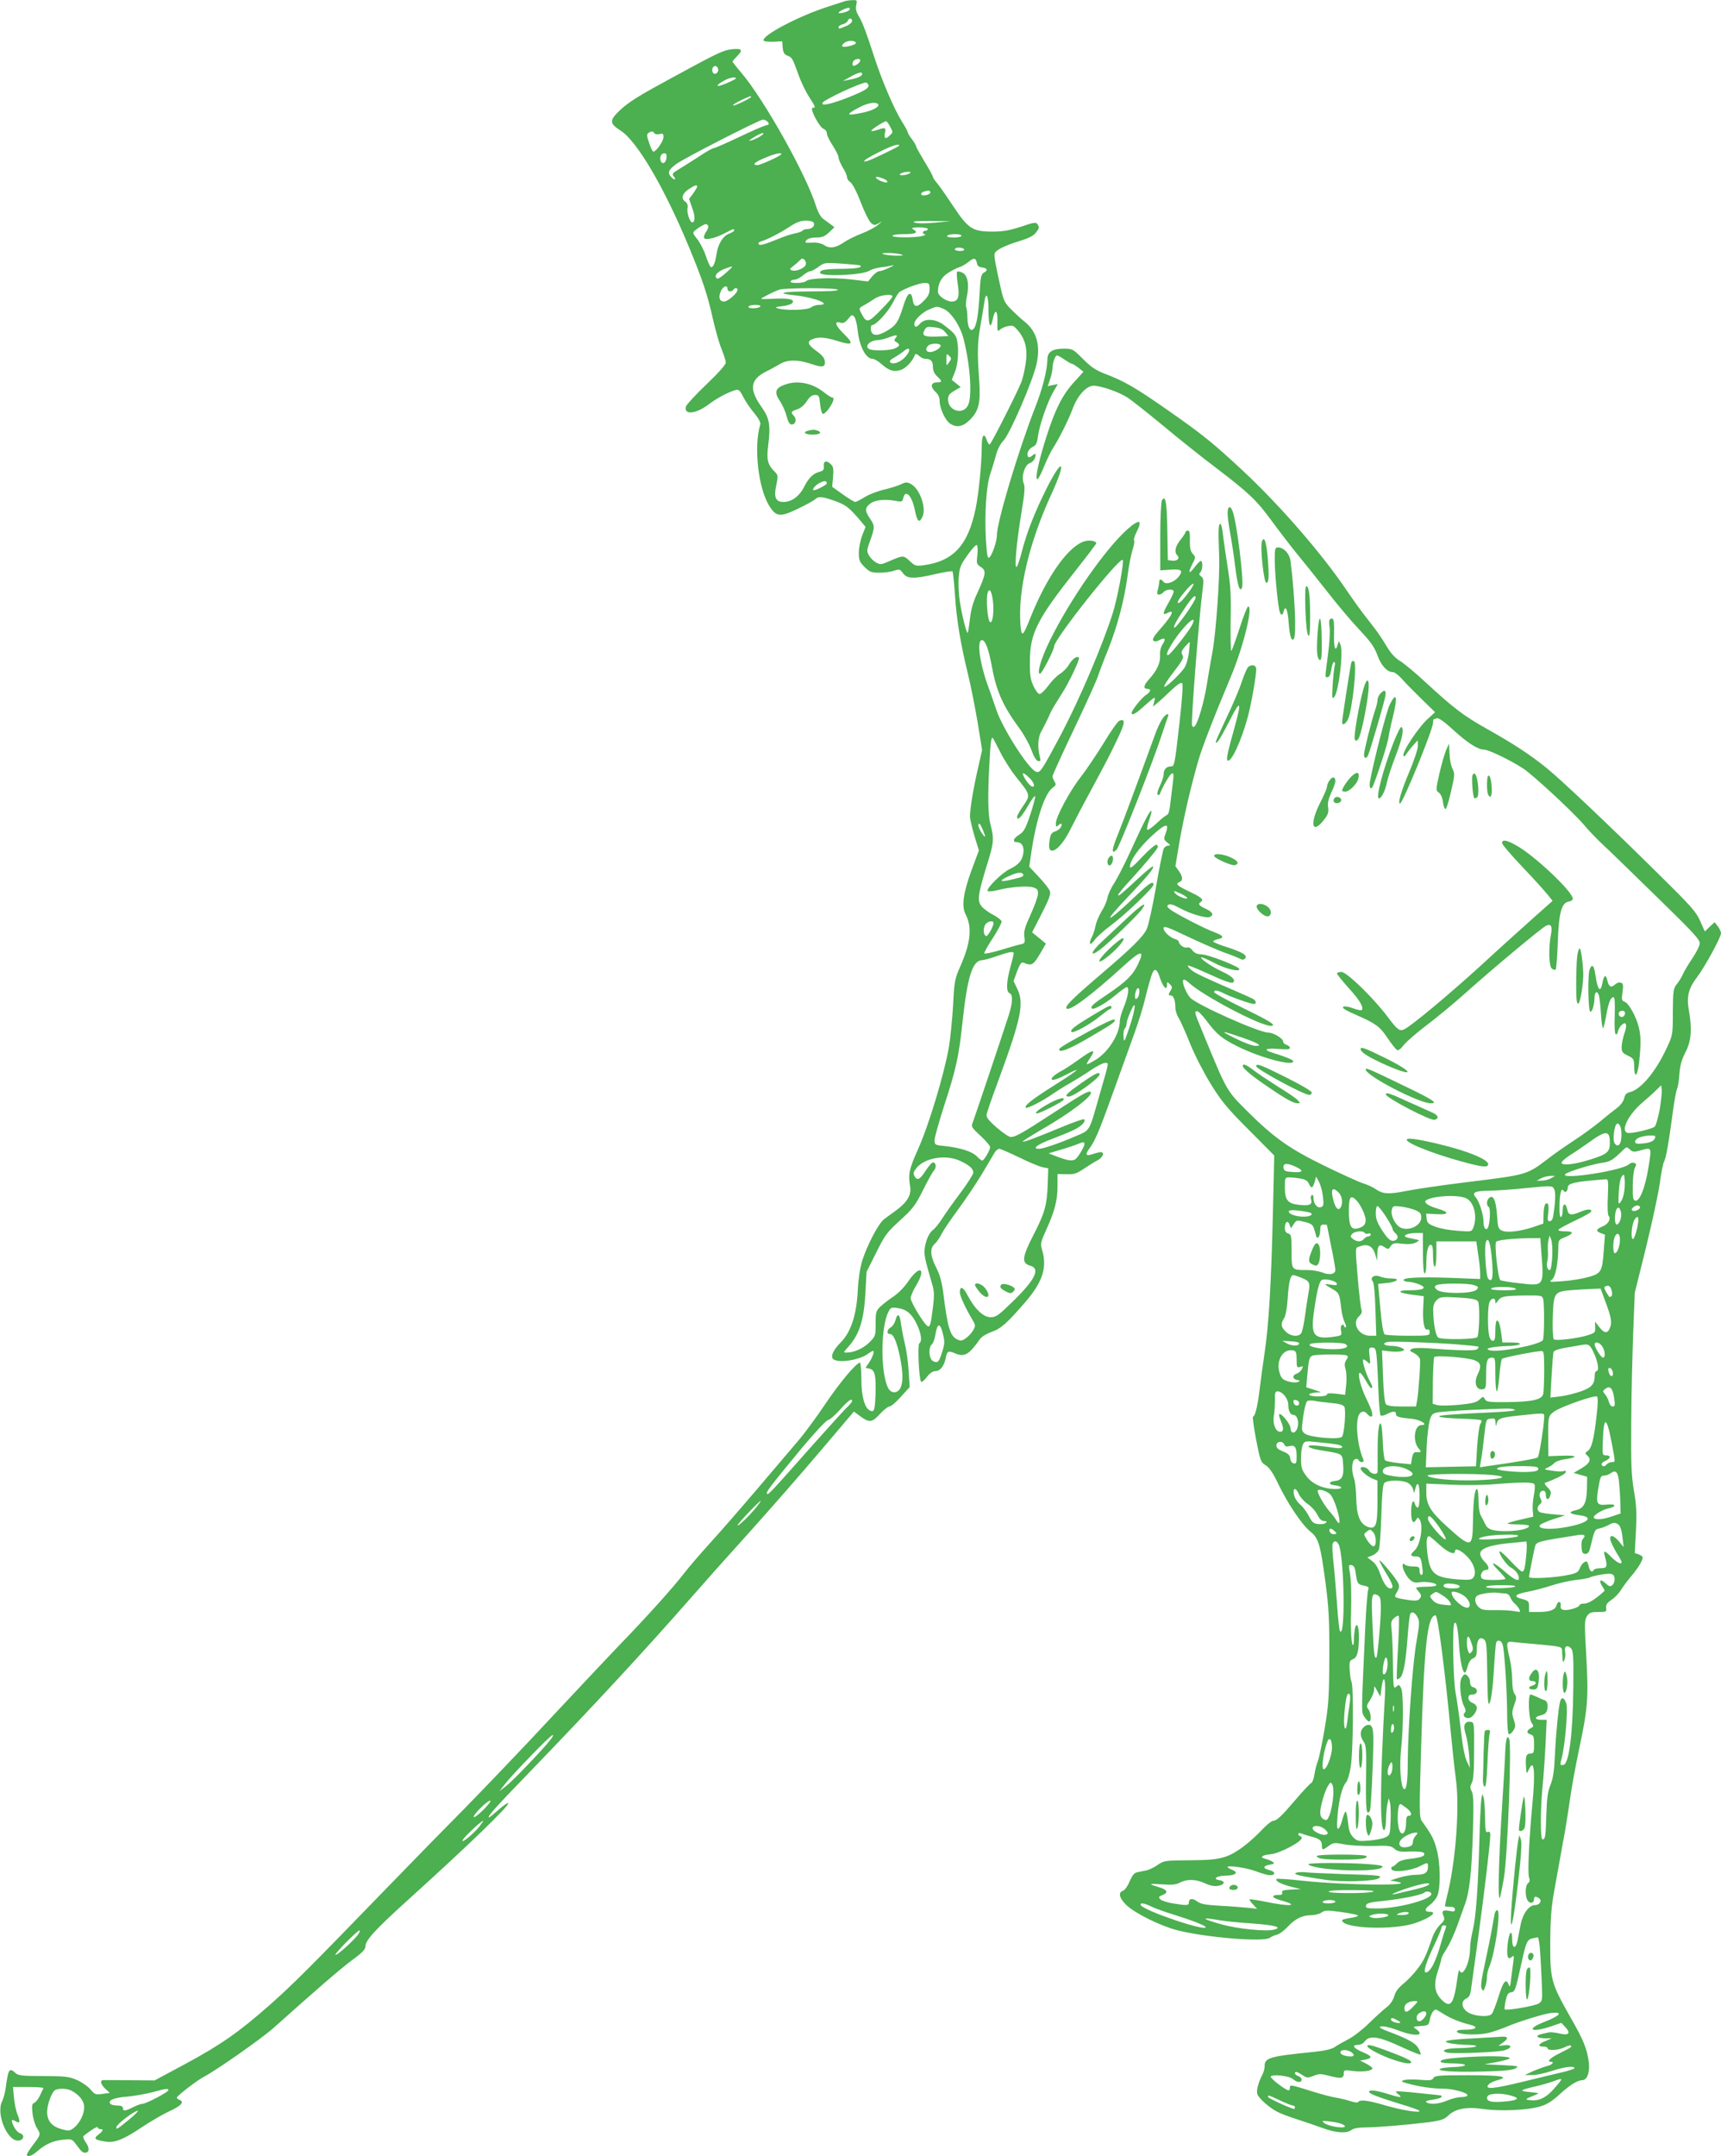 <?xml version="1.0" standalone="no"?>
<!DOCTYPE svg PUBLIC "-//W3C//DTD SVG 20010904//EN"
 "http://www.w3.org/TR/2001/REC-SVG-20010904/DTD/svg10.dtd">
<svg version="1.0" xmlns="http://www.w3.org/2000/svg"
 width="1022pt" height="1280pt" viewBox="0 0 1022 1280"
 preserveAspectRatio="xMidYMid meet">
<g transform="translate(0,1280) scale(0.1,-0.1)"
fill="#4caf50" stroke="none">
<path d="M5020 12794 c-8 -3 -58 -19 -110 -36 -171 -55 -391 -172 -375 -199 4
-5 30 -8 58 -7 l52 3 3 -38 c3 -29 9 -40 27 -47 29 -11 30 -13 65 -109 15 -44
44 -104 64 -135 41 -64 41 -66 22 -66 -21 0 40 -117 65 -125 10 -4 19 -15 19
-26 0 -12 16 -44 35 -73 19 -29 35 -62 35 -72 0 -10 12 -37 25 -59 14 -22 25
-48 25 -57 0 -10 9 -23 20 -30 12 -8 37 -55 61 -118 22 -58 50 -113 61 -123
19 -16 23 -16 47 -2 22 14 22 13 -4 -9 -16 -14 -60 -38 -97 -52 -37 -14 -86
-38 -110 -55 -48 -32 -83 -36 -116 -13 -12 8 -39 15 -60 14 -53 -3 -56 -2 -42
15 8 9 30 15 57 15 35 0 50 6 76 30 l32 31 -22 17 c-12 9 -33 24 -45 33 -14
10 -31 40 -42 75 -57 184 -307 631 -443 791 -29 34 -53 65 -53 67 0 3 11 16
25 30 39 39 33 49 -25 44 -55 -6 -77 -16 -353 -166 -203 -110 -263 -147 -315
-196 -64 -60 -64 -79 3 -121 98 -63 259 -336 409 -698 78 -189 109 -281 140
-423 14 -61 36 -140 50 -174 14 -35 26 -72 26 -83 0 -12 -45 -62 -115 -129
-63 -60 -117 -119 -121 -130 -16 -53 56 -47 133 10 48 37 113 72 160 86 19 6
26 0 47 -41 13 -26 43 -70 66 -97 24 -29 38 -55 35 -65 -41 -134 -12 -389 58
-492 38 -57 62 -59 164 -10 48 23 96 49 105 58 20 18 46 15 129 -16 55 -21 75
-38 139 -113 l30 -36 -20 -51 c-11 -29 -20 -75 -20 -102 0 -45 4 -55 34 -85
30 -30 40 -34 89 -34 29 0 69 5 87 12 31 10 35 9 52 -15 25 -34 64 -35 194 -5
52 12 97 19 100 16 3 -4 10 -66 15 -140 9 -147 34 -295 79 -478 16 -66 41
-193 56 -281 l26 -162 -25 -111 c-27 -117 -47 -239 -47 -283 0 -14 12 -66 26
-114 l27 -88 -44 -118 c-49 -135 -60 -213 -35 -261 40 -77 30 -169 -30 -306
-34 -77 -37 -89 -44 -232 -5 -83 -16 -196 -25 -250 -27 -157 -119 -463 -181
-601 -56 -125 -62 -155 -49 -228 8 -49 -18 -93 -85 -142 -25 -18 -57 -41 -71
-52 -33 -26 -100 -154 -129 -246 -13 -44 -23 -109 -26 -173 -7 -146 -40 -249
-100 -310 -49 -49 -65 -89 -43 -103 35 -22 151 -3 201 32 14 11 29 19 33 19
10 0 -5 -42 -26 -72 l-19 -28 25 -6 c31 -8 38 -42 34 -158 -4 -90 -8 -100 -31
-91 -33 13 -53 85 -53 187 0 54 -4 98 -8 98 -22 0 -122 -120 -210 -251 -53
-79 -125 -176 -160 -216 -34 -40 -141 -166 -238 -280 -97 -114 -223 -259 -280
-321 -57 -63 -127 -144 -155 -180 -62 -82 -227 -265 -389 -432 -66 -69 -246
-260 -400 -425 -153 -165 -381 -403 -505 -530 -125 -126 -330 -336 -456 -466
-491 -507 -574 -589 -710 -710 -186 -164 -292 -238 -507 -354 l-179 -96 -146
1 c-81 1 -153 1 -159 1 -21 -1 -15 -26 13 -52 l26 -24 -44 -6 c-40 -6 -45 -4
-70 26 -15 18 -51 43 -80 56 -48 21 -68 23 -199 24 -126 0 -150 3 -166 17 -38
35 -44 26 -59 -87 -4 -27 -13 -63 -21 -79 -39 -76 32 -244 99 -234 30 4 36 34
8 43 -11 3 -27 19 -35 35 -21 40 -19 53 5 38 28 -18 32 -6 15 36 -9 21 -19 66
-22 102 l-6 64 92 0 c51 0 91 -3 89 -7 -2 -5 -12 -24 -21 -44 -9 -20 -24 -39
-33 -43 -14 -5 -16 -16 -11 -61 3 -31 15 -71 27 -90 23 -37 23 -37 -27 -103
-18 -24 -33 -48 -33 -53 0 -18 30 -9 62 20 48 42 94 62 152 68 49 5 54 4 74
-23 37 -49 42 -54 58 -54 25 0 27 28 4 60 -12 18 -19 35 -14 39 40 33 84 60
84 52 0 -6 7 -11 15 -11 22 0 19 -9 -11 -33 -30 -23 -23 -31 42 -41 54 -9 106
11 219 87 50 33 123 76 163 94 69 32 89 55 57 67 -8 3 -15 9 -15 13 0 10 124
105 160 123 73 38 346 229 416 292 248 222 397 351 466 402 58 42 78 63 78 80
0 37 56 98 250 274 362 327 609 566 598 577 -3 4 -29 -14 -57 -39 -29 -25 -54
-46 -57 -46 -15 0 36 58 232 260 388 402 682 719 967 1044 67 77 223 252 347
389 124 138 314 355 423 484 l198 233 32 -24 c59 -44 74 -43 121 8 23 25 49
46 58 46 9 0 40 26 68 58 l52 57 -6 95 c-3 52 -13 124 -22 160 -9 36 -19 89
-23 118 -7 61 -21 71 -33 25 -5 -18 -17 -37 -28 -43 -23 -12 -27 -40 -5 -40
21 0 40 -44 59 -134 19 -94 20 -152 3 -186 -17 -35 -58 -34 -74 2 -45 93 -43
361 3 450 13 26 18 28 57 22 52 -8 83 -35 113 -99 25 -53 31 -100 13 -110 -11
-8 -2 -214 11 -228 4 -4 19 8 34 28 18 23 35 35 51 35 28 0 52 31 61 77 8 43
15 46 57 28 55 -23 82 -7 148 87 9 13 40 31 68 41 55 19 91 51 200 177 103
120 131 206 99 311 -10 35 -8 45 24 116 51 111 68 176 68 260 l0 73 53 -1 c44
-2 60 3 103 32 28 19 65 42 83 51 31 17 43 48 17 48 -7 0 -27 -5 -45 -11 -42
-15 -49 -5 -24 29 37 50 60 105 147 347 48 132 104 290 126 350 22 61 49 148
60 195 11 47 28 107 36 133 18 55 33 52 54 -13 17 -51 40 -73 40 -39 0 22 1
22 17 6 15 -14 15 -21 5 -37 -15 -25 -15 -30 2 -30 15 0 26 -30 26 -74 0 -16
9 -44 21 -62 11 -19 42 -88 68 -154 28 -68 80 -169 122 -237 61 -99 97 -143
225 -271 l151 -152 -8 -343 c-10 -425 -25 -665 -49 -827 -10 -69 -24 -168 -30
-220 -12 -100 -27 -160 -39 -160 -4 0 4 -61 18 -135 25 -128 28 -136 57 -154
21 -13 43 -44 73 -107 56 -118 143 -247 192 -286 50 -40 60 -76 91 -308 19
-148 23 -216 22 -440 -1 -240 -4 -280 -28 -425 -15 -88 -33 -173 -40 -190 -7
-17 -16 -52 -20 -78 -4 -27 -13 -50 -20 -53 -7 -3 -48 -46 -91 -97 -87 -102
-113 -126 -135 -127 -8 0 -32 -19 -55 -42 -87 -92 -165 -150 -228 -171 -51
-16 -90 -20 -213 -21 -146 -1 -152 -2 -190 -28 -21 -15 -51 -29 -66 -32 -16
-3 -40 -8 -54 -11 -19 -4 -30 -18 -46 -55 -11 -27 -29 -52 -39 -55 -31 -10
-22 -45 21 -86 52 -49 204 -124 303 -149 172 -43 514 -71 548 -44 8 6 26 14
41 18 15 3 44 25 65 47 44 48 87 69 140 69 21 0 49 7 61 16 20 14 34 14 115 3
51 -7 96 -16 101 -20 5 -4 -14 -11 -43 -15 -28 -4 -51 -10 -51 -14 0 -50 310
-61 437 -16 88 31 132 66 84 66 -33 0 -33 17 0 41 17 12 38 37 45 55 20 49 18
195 -5 277 -16 60 -30 86 -87 165 -16 21 -16 55 -5 430 18 611 37 792 86 792
14 0 57 -338 90 -690 9 -96 23 -224 31 -285 22 -158 0 -467 -46 -663 -11 -46
-20 -85 -20 -88 0 -2 14 -4 30 -4 21 0 30 -5 30 -16 0 -12 -7 -14 -30 -9 -40
9 -52 0 -38 -29 9 -21 6 -28 -20 -53 -16 -15 -37 -48 -45 -73 -39 -113 -51
-138 -87 -186 -22 -29 -59 -69 -84 -89 -32 -26 -49 -49 -56 -75 -7 -24 -23
-49 -46 -67 -20 -15 -67 -58 -105 -95 -37 -37 -92 -79 -121 -94 -29 -15 -65
-35 -80 -46 -19 -13 -57 -22 -120 -29 -270 -27 -298 -35 -298 -85 0 -14 -6
-38 -14 -52 -27 -53 -38 -100 -27 -120 14 -26 74 -78 114 -98 17 -10 70 -30
117 -45 47 -15 117 -39 155 -53 79 -29 142 -33 171 -11 11 9 42 15 79 15 74 0
261 16 379 31 74 10 93 17 116 39 43 42 110 54 211 39 99 -14 262 -7 337 16
38 11 71 32 112 70 60 55 107 85 134 85 31 0 48 45 41 107 -10 80 -31 131
-113 274 -111 196 -117 218 -116 439 1 141 7 212 23 300 11 63 27 151 35 195
8 44 21 118 30 165 8 47 22 137 31 200 9 63 32 189 51 279 53 247 58 312 44
558 -11 194 -11 215 4 238 14 21 24 25 67 25 48 0 50 1 47 24 -2 19 5 30 32
48 19 13 44 39 55 57 11 18 36 52 55 75 38 44 62 80 73 109 5 13 0 20 -19 28
l-26 9 7 133 c5 106 3 152 -12 237 -15 89 -18 153 -16 410 1 168 7 409 12 535
l9 230 66 266 c36 147 73 318 82 380 8 62 20 122 26 133 12 22 27 107 53 301
8 61 19 119 24 130 5 11 12 51 14 89 4 51 13 84 36 129 35 67 40 138 20 251
-14 77 -2 128 47 192 46 60 144 239 144 263 0 10 -9 29 -19 42 l-19 24 -29
-27 -29 -28 -28 63 c-24 55 -55 89 -259 290 -300 296 -564 545 -652 617 -95
77 -195 143 -350 230 -142 79 -203 126 -370 280 -60 56 -129 113 -151 126 -27
16 -54 45 -75 80 -44 73 -64 100 -124 176 -27 34 -79 106 -115 159 -148 220
-397 507 -622 717 -172 160 -237 213 -442 356 -189 132 -257 172 -367 214 -61
23 -88 41 -138 91 -59 59 -62 61 -114 61 -67 0 -97 -20 -97 -63 -1 -66 -29
-176 -75 -292 -99 -254 -225 -675 -225 -753 0 -36 -28 -118 -45 -132 -10 -8
-14 11 -20 104 -9 154 2 327 27 396 10 30 25 79 33 109 8 33 26 66 44 85 39
40 177 361 197 457 24 113 -1 195 -76 253 -14 11 -46 40 -71 65 -41 40 -49 55
-64 121 -35 156 -43 202 -38 216 7 20 64 48 151 74 48 15 79 30 92 47 23 29
23 32 11 52 -8 13 -23 11 -98 -15 -68 -22 -106 -29 -168 -29 -119 0 -144 16
-231 146 -39 59 -82 121 -97 139 -15 17 -27 35 -27 40 0 5 -22 46 -50 91 -27
45 -50 86 -50 91 0 5 -11 24 -25 42 -14 18 -25 37 -25 42 0 5 -16 34 -35 64
-42 66 -117 239 -161 375 -48 148 -73 216 -96 252 -14 24 -18 42 -13 63 6 28
5 30 -22 29 -15 0 -35 -3 -43 -5z m23 -54 c-10 -11 -63 -24 -63 -16 0 9 54 34
63 29 5 -3 5 -9 0 -13z m17 -65 c0 -8 -16 -22 -36 -30 -43 -18 -44 -18 -44 -5
0 5 11 12 24 16 14 3 27 12 30 20 7 19 26 18 26 -1z m23 -130 c2 -11 -71 -30
-81 -20 -4 4 2 13 13 21 21 16 64 15 68 -1z m25 -107 c-5 -15 -35 -34 -43 -27
-3 4 -3 14 1 23 7 18 48 23 42 4z m-843 -54 c0 -10 -8 -20 -17 -22 -18 -3 -26
27 -11 42 12 11 28 0 28 -20z m855 -24 c0 -12 -30 -25 -80 -34 l-35 -7 45 25
c49 27 70 32 70 16z m-750 -25 c0 -7 -88 -45 -103 -45 -15 0 1 15 38 34 29 16
65 21 65 11z m785 -35 c12 -20 -14 -37 -119 -79 -100 -39 -164 -53 -151 -31
12 20 223 118 257 120 4 0 10 -5 13 -10z m-695 -75 c0 -8 -102 -57 -107 -51
-3 3 18 17 48 31 59 27 59 27 59 20z m755 -45 c9 -14 -34 -37 -93 -49 -100
-21 -104 -13 -17 33 51 26 99 34 110 16z m-655 -105 c10 -12 7 -15 -17 -21
-15 -4 -88 -36 -161 -71 -72 -34 -138 -63 -145 -63 -7 0 -49 -24 -92 -53 -44
-28 -97 -62 -119 -75 -32 -19 -36 -25 -26 -38 19 -22 6 -27 -15 -4 -22 24 -16
41 29 75 43 33 495 264 517 265 9 0 22 -7 29 -15z m725 -25 c19 -36 19 -35 -1
-54 -25 -25 -36 -19 -29 14 7 33 3 35 -44 19 -18 -6 -34 -9 -37 -6 -5 5 75 57
88 57 4 0 14 -13 23 -30z m-1399 -41 c3 -6 17 -8 30 -5 20 5 24 3 24 -18 0
-24 -43 -86 -60 -86 -5 0 -16 23 -25 51 -15 43 -15 53 -4 60 19 12 26 11 35
-2z m629 -18 c-16 -10 -41 -22 -55 -25 -18 -5 -14 0 15 18 22 14 47 26 55 26
8 0 2 -9 -15 -19z m825 -55 c0 -6 -162 -84 -190 -92 -43 -11 -9 14 76 56 69
35 114 49 114 36z m-1382 -73 c-3 -30 -25 -42 -34 -19 -9 22 2 46 21 46 12 0
15 -8 13 -27z m682 22 c0 -9 -123 -65 -142 -65 -36 0 -16 18 45 43 59 25 97
33 97 22z m760 -115 c-8 -5 -26 -10 -40 -10 -20 0 -22 2 -10 10 8 5 26 10 40
10 20 0 22 -2 10 -10z m-156 -30 c37 -14 33 -32 -4 -18 -30 10 -50 28 -31 28
5 0 21 -4 35 -10z m-1104 -48 c0 -4 -11 -23 -24 -41 l-24 -32 19 -54 c18 -50
17 -85 -1 -85 -13 0 -33 59 -27 85 3 18 -2 30 -15 39 -26 19 -16 49 25 75 34
22 47 26 47 13z m1384 -31 c6 -9 -16 -21 -40 -21 -20 0 -17 18 4 23 28 8 31 7
36 -2z m-691 -185 c7 -18 -12 -36 -39 -36 -13 0 -25 -4 -28 -9 -3 -5 -23 -12
-43 -16 -21 -4 -65 -18 -98 -32 -86 -35 -114 -43 -120 -32 -4 5 2 12 12 15 40
12 108 47 166 84 46 31 71 40 103 40 26 0 44 -5 47 -14z m718 2 c-58 -5 -104
-5 -120 1 -19 7 7 9 94 9 l120 -1 -94 -9z m-1346 -18 c3 -5 -1 -20 -9 -32 -9
-12 -16 -29 -16 -37 0 -20 62 -8 123 24 54 28 57 29 57 17 0 -4 -13 -13 -30
-19 -37 -14 -66 -61 -75 -122 -8 -55 -23 -87 -36 -74 -5 5 -18 35 -29 68 -11
33 -34 76 -50 96 -27 34 -28 38 -12 51 19 17 54 37 64 38 4 0 10 -4 13 -10z
m1305 -20 c0 -5 -7 -10 -15 -10 -18 0 -20 -20 -2 -21 6 -1 1 -5 -13 -9 -37
-12 -180 -12 -180 0 0 6 30 10 70 10 69 0 86 9 53 29 -14 8 -6 10 35 11 28 0
52 -4 52 -10z m200 -40 c0 -5 -21 -10 -46 -10 -27 0 -43 4 -39 10 3 6 24 10
46 10 21 0 39 -4 39 -10z m15 -80 c4 -6 -7 -10 -24 -10 -17 0 -31 5 -31 10 0
6 11 10 24 10 14 0 28 -4 31 -10z m-375 -30 c20 -6 14 -8 -25 -8 -27 0 -61 4
-75 8 -20 6 -14 8 25 8 28 0 61 -4 75 -8z m-565 -62 c-8 -21 -60 -42 -82 -33
-16 6 -15 8 7 25 14 11 32 26 40 35 12 12 17 13 28 2 7 -8 10 -21 7 -29z
m1017 7 c2 -13 12 -21 31 -23 31 -4 35 -17 9 -31 -16 -9 -20 -28 -25 -128 -7
-124 -18 -188 -36 -206 -19 -19 -35 10 -36 66 0 28 -4 57 -7 63 -4 6 -2 36 4
65 15 72 4 127 -28 141 -13 6 -27 8 -30 5 -4 -4 -2 -35 3 -69 13 -80 4 -108
-35 -108 -34 0 -82 34 -82 58 0 50 21 88 62 113 24 15 54 30 68 34 14 4 38 19
54 32 30 25 42 22 48 -12z m-693 -11 c13 -13 -22 -19 -113 -20 -98 -1 -126 -6
-126 -23 0 -25 253 -15 293 12 13 8 43 17 67 20 25 2 56 8 70 12 14 3 5 -3
-19 -14 -24 -12 -51 -21 -60 -21 -9 0 -27 -14 -41 -30 l-25 -31 -99 12 c-111
13 -251 8 -268 -9 -15 -15 -102 -16 -93 -2 3 6 15 10 25 10 10 0 32 11 48 25
17 14 36 25 44 25 8 0 30 12 49 26 33 25 37 26 139 19 58 -4 107 -9 109 -11z
m-798 -44 c-24 -22 -47 -37 -52 -34 -23 14 0 42 47 59 54 20 54 19 5 -25z
m1209 -96 c0 -28 -8 -44 -35 -71 -41 -41 -58 -39 -65 8 -9 58 -32 42 -56 -39
-29 -93 -43 -115 -99 -147 -56 -33 -89 -30 -93 8 -2 15 1 27 7 27 23 0 94 77
122 131 16 32 34 61 41 66 36 23 117 52 146 53 30 0 32 -2 32 -36z m-1200 1
c0 -17 25 -20 35 -5 8 13 25 13 25 -1 0 -19 -58 -69 -80 -69 -27 0 -35 23 -20
60 13 31 40 41 40 15z m655 -5 c4 -7 -54 -10 -167 -10 -171 -1 -205 -11 -81
-24 114 -13 217 -55 136 -56 -16 0 -37 -7 -47 -15 -21 -16 -148 -20 -196 -6
-21 6 -17 8 23 13 27 3 54 11 60 17 22 22 -15 32 -100 28 -46 -3 -83 -3 -83
-1 0 5 81 46 110 55 38 11 338 11 345 -1z m325 -40 c0 -6 -31 -42 -70 -81 -76
-78 -84 -79 -116 -17 -14 28 -14 29 17 46 17 9 45 27 63 39 32 22 106 31 106
13z m570 -75 c0 -98 11 -126 25 -62 14 67 30 59 28 -14 -1 -56 0 -60 15 -46 9
8 31 18 48 21 28 6 35 3 62 -30 43 -52 56 -113 42 -198 -6 -38 -17 -85 -25
-105 -28 -69 -180 -369 -188 -370 -4 -1 -13 12 -18 29 -16 45 -29 26 -29 -43
0 -95 -18 -280 -36 -365 -45 -219 -132 -314 -311 -338 -44 -5 -50 -4 -81 26
-37 34 -38 34 -120 -1 -49 -22 -55 -22 -80 -8 -15 8 -33 27 -42 42 -14 25 -13
32 8 89 28 79 28 87 -4 133 -29 44 -28 61 6 87 28 20 85 26 146 15 39 -8 42
-7 48 17 13 54 52 13 69 -73 14 -69 26 -79 45 -39 25 53 -17 170 -71 196 -22
11 -31 10 -56 -3 -17 -8 -61 -22 -98 -31 -37 -8 -90 -28 -116 -44 -27 -17 -53
-30 -58 -30 -6 0 -39 20 -74 45 l-63 45 5 58 c4 46 2 62 -12 75 -26 26 -46 22
-43 -10 2 -21 -2 -28 -26 -34 -39 -11 -64 -36 -92 -92 -28 -54 -74 -87 -121
-87 -47 0 -59 27 -43 100 11 54 11 59 -8 78 -44 44 -51 72 -40 158 15 121 8
161 -41 230 -73 103 -66 160 26 207 27 13 64 34 83 45 45 28 108 28 186 2 69
-24 87 -20 82 17 -2 18 -17 36 -48 58 -56 40 -61 59 -19 74 35 12 77 8 151
-16 83 -25 90 -14 30 44 -52 51 -61 80 -20 67 15 -4 27 1 44 22 22 27 25 28
38 12 7 -10 16 -45 19 -78 10 -96 49 -170 88 -170 10 0 33 -13 52 -30 47 -41
75 -50 117 -36 30 10 70 52 83 89 3 8 10 7 24 -5 11 -10 27 -18 35 -18 35 0
48 -12 48 -47 0 -23 8 -41 25 -57 31 -29 31 -36 0 -36 -37 0 -42 -26 -11 -55
18 -16 26 -34 26 -57 1 -43 32 -111 61 -132 39 -27 77 -20 119 22 53 53 64
101 55 232 -12 159 -11 226 7 325 9 50 19 111 23 138 9 70 25 47 25 -38z
m-1355 15 c-3 -5 -22 -10 -41 -10 -21 0 -33 4 -29 10 3 6 22 10 41 10 21 0 33
-4 29 -10z m1089 -14 c44 -18 100 -103 119 -181 39 -154 51 -338 26 -390 -29
-61 -119 -35 -119 34 0 23 8 34 37 51 l38 22 -27 22 -26 21 18 45 c19 45 25
132 14 188 -7 33 -18 46 -78 92 -48 37 -112 42 -141 10 -22 -25 -35 -26 -35
-2 0 23 45 67 90 86 44 19 44 19 84 2z m9 -138 l19 -23 -67 -3 c-76 -3 -93 5
-75 38 10 20 18 22 58 17 32 -3 52 -12 65 -29z m-294 -34 c-11 -13 -10 -17 4
-25 24 -14 21 -24 -8 -37 -27 -13 -122 -16 -149 -6 -37 14 -4 53 46 55 13 0
39 6 58 13 52 20 66 20 49 0z m266 -43 c8 -13 -35 -41 -62 -41 -25 0 -30 19
-11 38 14 14 64 16 73 3z m-210 -71 c-30 -32 -73 -46 -88 -31 -7 7 1 16 23 28
18 10 44 28 59 40 37 31 42 1 6 -37z m261 -31 c-16 -23 -16 -23 -16 16 0 36 1
38 16 23 15 -15 15 -18 0 -39z m686 16 c20 -14 41 -25 45 -25 4 0 21 -11 38
-24 l29 -23 -58 -64 c-67 -74 -110 -159 -161 -319 -74 -230 -81 -345 -11 -170
15 36 37 81 50 101 33 50 92 168 117 235 29 77 81 134 123 134 45 0 153 -38
203 -71 23 -15 118 -90 210 -166 92 -77 234 -190 315 -251 197 -150 241 -193
329 -313 41 -56 106 -141 144 -188 39 -47 122 -151 185 -231 62 -80 150 -184
195 -231 64 -68 86 -99 104 -147 22 -62 58 -102 92 -102 10 0 33 -17 51 -37
18 -21 71 -75 117 -120 l83 -81 -36 -33 c-62 -53 -166 -212 -151 -227 4 -4 11
1 17 12 6 10 23 32 39 50 l28 31 1 -33 c0 -19 -23 -88 -51 -154 -48 -114 -70
-188 -55 -188 16 0 196 440 196 479 0 11 2 21 4 21 2 0 11 3 19 6 10 3 42 -19
89 -62 89 -82 153 -124 190 -124 27 0 154 -61 233 -112 56 -36 292 -255 357
-330 29 -35 80 -88 112 -118 33 -30 177 -170 320 -310 220 -214 261 -258 260
-281 -1 -15 -21 -54 -44 -88 -23 -34 -48 -76 -56 -94 -8 -18 -24 -45 -37 -60
-20 -26 -22 -39 -23 -165 0 -136 -1 -138 -37 -215 -66 -142 -153 -245 -219
-261 -19 -4 -28 -14 -33 -36 -4 -18 -21 -41 -43 -58 -20 -15 -66 -51 -101 -81
-36 -29 -103 -79 -150 -109 -47 -31 -120 -81 -161 -113 -125 -95 -120 -93
-495 -139 -137 -17 -294 -40 -348 -51 -102 -20 -135 -18 -178 12 -14 10 -48
26 -75 34 -27 9 -130 56 -229 104 -210 103 -299 166 -459 325 -122 122 -119
116 -253 441 -63 153 -61 146 -46 152 7 2 31 -21 55 -53 64 -86 94 -110 193
-159 135 -66 325 -116 325 -86 0 9 -44 27 -122 51 -60 18 -44 29 32 23 52 -4
70 -3 70 6 0 7 -9 15 -20 18 -11 3 -20 12 -20 19 0 19 -58 54 -89 54 -55 0
-426 166 -463 207 -24 26 -50 92 -42 104 4 7 17 1 33 -14 80 -76 424 -257 487
-257 40 0 -2 27 -161 104 -96 47 -175 90 -175 96 0 14 20 12 55 -6 40 -21 160
-64 181 -64 18 0 14 20 -7 31 -8 4 -51 24 -96 43 -201 87 -249 110 -270 129
-13 11 -21 22 -19 25 3 2 51 -17 108 -43 123 -56 156 -67 164 -54 9 16 -13 35
-74 64 -60 28 -126 74 -119 82 3 2 36 -12 75 -32 67 -36 152 -57 152 -38 0 14
-182 86 -223 87 -27 1 -44 8 -56 24 -10 14 -23 21 -33 17 -15 -6 -48 18 -48
35 0 5 -10 12 -22 15 -30 9 -68 45 -68 62 0 19 14 14 162 -56 68 -32 156 -70
196 -85 41 -14 83 -31 94 -37 15 -8 23 -8 31 0 18 18 -10 36 -100 66 -46 14
-85 30 -88 35 -2 4 9 10 25 14 43 8 37 21 -17 41 -60 22 -230 110 -263 135
-20 16 -22 22 -11 29 10 6 30 0 65 -19 61 -34 157 -63 179 -54 28 10 19 30
-23 49 -40 18 -48 29 -30 40 21 13 7 27 -65 61 -76 36 -87 47 -60 58 21 8 19
33 -5 66 l-20 28 25 149 c26 146 62 305 110 474 23 79 88 249 194 501 74 176
134 418 103 418 -5 0 -28 -58 -51 -130 -23 -71 -45 -131 -49 -134 -4 -2 -5 79
-4 181 3 154 0 207 -18 317 -11 72 -24 160 -28 196 -4 38 -11 63 -17 60 -10
-5 -11 -44 -5 -195 4 -126 -18 -442 -40 -566 -12 -63 -27 -154 -35 -203 -15
-91 -49 -211 -68 -234 -9 -11 -12 -11 -18 1 -8 13 40 627 61 792 9 71 8 81 -7
93 -13 9 -14 15 -5 24 14 14 16 68 3 68 -5 0 -21 -16 -36 -36 -35 -46 -42 -38
-15 16 21 41 21 43 3 62 -13 15 -18 35 -17 79 1 44 -2 59 -12 59 -8 0 -14 -4
-14 -9 0 -4 -13 -25 -30 -46 -32 -40 -38 -73 -18 -93 17 -17 -3 -35 -33 -30
l-24 3 -3 175 c-2 169 -11 214 -32 180 -5 -8 -10 -105 -10 -216 l0 -200 59 4
c67 5 79 -5 51 -41 -27 -34 -75 -50 -91 -31 -15 19 -25 18 -25 -3 -1 -10 -4
-30 -9 -45 -5 -22 -4 -28 8 -28 8 0 20 7 27 15 15 18 60 20 60 3 0 -6 -13 -35
-30 -65 -36 -63 -38 -78 -9 -63 50 27 31 -13 -47 -101 -32 -36 -42 -55 -35
-62 7 -7 18 -7 36 3 33 18 41 8 19 -25 -11 -17 -17 -42 -15 -66 2 -45 -18 -89
-66 -142 -33 -37 -36 -57 -7 -57 22 0 17 -18 -11 -36 -25 -16 -85 -91 -85
-106 0 -17 22 -7 63 30 23 21 50 44 60 52 17 12 18 11 11 -16 l-7 -29 24 20
c13 10 50 44 81 74 38 36 61 52 68 45 6 -6 1 -86 -15 -229 -30 -262 -30 -265
-53 -265 -25 0 -42 -19 -42 -47 0 -12 -10 -43 -22 -68 -12 -24 -18 -48 -14
-52 5 -5 11 -3 13 2 19 49 61 120 72 123 11 4 12 -6 6 -54 -4 -33 -11 -88 -15
-123 -4 -41 -11 -66 -20 -69 -8 -3 -36 -25 -62 -50 -27 -25 -51 -42 -55 -38
-4 3 1 29 11 57 10 27 16 52 13 55 -7 7 -47 -71 -128 -249 -33 -72 -75 -153
-93 -181 -19 -28 -36 -67 -40 -87 -3 -19 -19 -56 -35 -80 -15 -25 -31 -63 -35
-84 -4 -22 -14 -52 -22 -68 -22 -42 -11 -55 15 -19 12 18 56 57 96 87 83 61
255 225 255 243 0 25 -24 10 -94 -56 -187 -178 -222 -189 -61 -20 118 124 161
176 152 184 -3 3 -38 -25 -79 -63 -112 -104 -128 -117 -128 -106 0 6 35 48 78
94 74 81 141 161 156 186 3 6 1 15 -5 18 -6 4 -42 -26 -85 -71 -54 -58 -74
-74 -74 -59 0 36 54 112 126 179 90 83 112 85 83 10 -9 -24 -7 -30 13 -46 19
-14 20 -18 6 -18 -10 0 -22 -8 -27 -17 -5 -10 -26 -112 -46 -228 -20 -115 -45
-228 -55 -250 -24 -49 -88 -112 -290 -284 -154 -132 -198 -176 -186 -188 18
-18 145 77 331 246 110 101 135 106 94 19 -31 -66 -68 -103 -178 -178 -89 -59
-108 -76 -97 -87 10 -10 80 29 139 78 32 27 63 49 68 49 16 0 9 -54 -16 -115
-14 -33 -25 -72 -25 -86 0 -76 -66 -182 -141 -229 -28 -17 -53 -30 -55 -28 -2
2 8 21 22 41 35 52 13 47 -71 -14 -39 -28 -86 -59 -106 -69 -19 -10 -41 -26
-48 -34 -22 -27 17 -20 82 15 102 53 71 26 -72 -64 -133 -84 -180 -121 -169
-133 8 -7 102 41 158 81 25 17 72 47 105 65 33 19 88 53 123 77 35 24 73 43
84 43 24 0 26 13 -31 -185 -65 -229 -55 -212 -143 -250 -100 -43 -193 -75
-219 -75 -43 0 -9 26 77 58 49 19 109 43 133 55 44 22 71 50 59 62 -4 4 -66
-18 -140 -49 -150 -62 -219 -88 -225 -83 -2 2 49 34 114 72 170 98 308 203
290 222 -11 10 -48 -10 -225 -126 -184 -120 -222 -141 -250 -141 -10 0 -47 25
-83 56 -48 42 -63 61 -60 77 1 12 31 98 66 192 141 384 159 470 114 559 l-20
42 21 58 c18 45 25 56 38 51 51 -21 58 -16 106 66 l27 47 -41 34 -41 33 57
111 c42 82 55 116 49 133 -3 12 -33 50 -65 84 l-58 62 14 95 c29 190 79 342
126 374 19 14 21 19 10 36 -6 11 -12 25 -12 31 0 7 58 134 129 283 71 149 134
289 141 311 7 22 34 94 61 160 56 142 95 290 115 437 7 58 21 127 29 152 9 26
13 51 10 57 -4 5 3 28 14 50 38 73 18 80 -52 19 -132 -117 -345 -422 -464
-666 -51 -104 -77 -194 -57 -194 11 0 84 143 84 163 0 43 389 532 407 513 10
-9 -32 -232 -59 -316 -62 -195 -199 -514 -304 -714 -123 -231 -129 -240 -156
-225 -48 26 -194 255 -231 364 -13 39 -38 111 -56 160 -45 129 -60 255 -30
255 20 0 40 -53 58 -151 27 -150 65 -237 164 -372 28 -38 60 -96 72 -130 14
-39 29 -63 40 -65 15 -3 16 1 9 30 -13 51 -10 110 8 143 17 30 36 68 57 115
13 27 20 38 66 111 43 66 110 207 102 215 -12 12 -37 -6 -58 -40 -11 -20 -36
-45 -54 -56 -19 -12 -50 -43 -70 -71 -20 -27 -43 -49 -51 -49 -9 0 -25 21 -37
48 -18 38 -22 65 -21 147 0 164 43 249 270 536 68 86 124 160 124 163 0 17
-47 23 -80 9 -96 -39 -217 -215 -311 -450 -45 -114 -53 -119 -59 -42 -16 203
52 490 184 776 93 202 67 225 -31 29 -68 -136 -115 -256 -144 -367 -11 -46
-26 -88 -31 -94 -16 -15 -2 138 27 318 20 118 23 158 14 178 -15 39 5 107 35
119 22 8 36 29 36 52 0 6 -9 3 -19 -6 -13 -11 -21 -14 -26 -7 -11 18 4 47 29
59 18 8 25 21 30 63 9 67 57 204 91 263 l27 46 -30 -6 -30 -6 13 38 c8 22 14
51 15 66 0 32 16 78 27 78 5 0 25 -11 45 -25z m-1412 -735 c0 -8 -62 -40 -76
-40 -15 0 2 24 28 40 31 18 48 18 48 0z m894 -425 c-6 -50 -5 -54 21 -71 33
-22 30 -42 -20 -152 -26 -54 -39 -101 -45 -156 -5 -43 -11 -81 -13 -83 -7 -7
-36 110 -48 192 -6 44 -9 108 -5 143 4 54 12 71 52 127 25 36 50 63 55 59 5
-3 6 -29 3 -59z m1265 -207 c-31 -45 -61 -78 -71 -78 -13 0 5 29 47 78 43 49
58 49 24 0z m-1172 -71 c7 -67 -4 -134 -19 -119 -13 13 -23 131 -14 168 10 40
26 17 33 -49z m1203 25 c0 -21 -118 -187 -127 -178 -6 6 12 40 65 119 41 61
62 81 62 59z m-29 -176 c-28 -45 -120 -160 -132 -164 -34 -13 38 107 109 181
42 43 54 34 23 -17z m-11 -153 c-5 -36 -16 -73 -28 -90 -32 -44 -111 -117
-118 -110 -4 4 21 44 56 88 53 69 61 85 52 100 -9 15 -7 24 14 49 15 17 28 30
29 28 1 -2 -1 -31 -5 -65z m-1121 -586 c22 -45 66 -114 97 -152 84 -104 84
-105 41 -168 -21 -30 -37 -59 -37 -66 0 -28 27 -1 64 64 22 38 41 64 43 58 2
-6 -11 -56 -29 -110 -28 -83 -38 -101 -65 -118 -36 -22 -43 -45 -14 -45 29 0
44 -26 38 -66 -8 -45 -27 -67 -82 -94 -47 -23 -139 -115 -130 -129 3 -5 27 -3
57 4 72 19 177 28 213 17 25 -8 30 -14 29 -40 -1 -16 -21 -72 -44 -122 -34
-74 -41 -99 -37 -131 5 -36 3 -40 -21 -45 -15 -3 -69 -18 -120 -34 -51 -15
-94 -24 -97 -20 -2 3 20 45 51 91 30 46 53 91 52 99 -2 8 -25 26 -52 40 -27
14 -58 37 -69 52 -25 33 -19 71 37 253 38 122 40 145 18 230 -15 55 -17 173
-7 350 7 138 10 165 20 165 1 0 21 -37 44 -83z m173 -154 c27 -26 37 -53 20
-53 -11 0 -36 28 -51 58 -16 30 -3 28 31 -5z m-276 -308 c20 -48 18 -55 -6
-20 -19 29 -26 55 -14 55 3 0 12 -16 20 -35z m239 -264 c8 -13 -2 -18 -73 -34
-68 -16 -72 -5 -8 23 46 21 72 24 81 11z m940 -118 c19 -9 35 -20 35 -24 0
-12 -57 10 -71 27 -15 18 -7 18 36 -3z m-1115 -173 c0 -20 -34 -80 -44 -77
-16 5 -19 43 -6 66 11 21 50 30 50 11z m120 -180 c0 -6 -9 -43 -20 -82 -24
-88 -26 -146 -5 -154 21 -8 19 -56 -4 -129 -37 -115 -200 -600 -212 -632 -13
-32 -13 -33 44 -86 31 -29 57 -59 57 -67 0 -18 -37 -80 -47 -80 -5 0 -19 12
-32 25 -26 28 -97 51 -188 61 -61 6 -63 7 -63 36 0 16 27 111 59 211 68 208
85 286 106 482 30 281 60 374 119 375 12 1 50 11 86 24 74 26 100 30 100 16z
m744 -244 c-6 -26 -24 -37 -24 -13 0 29 13 58 22 49 5 -5 6 -21 2 -36z m-56
-192 c-31 -92 -33 -96 -36 -60 -2 21 1 43 7 49 6 6 11 19 11 30 0 10 10 42 23
70 36 84 33 25 -5 -89z m672 -65 c95 -33 120 -49 75 -48 -17 0 -70 20 -120 45
-98 48 -86 48 45 3z m2476 -425 c-9 -48 -22 -94 -29 -102 -16 -15 -145 -45
-164 -37 -40 15 9 110 91 180 26 22 62 54 79 71 l32 31 3 -27 c2 -15 -4 -67
-12 -116z m-228 -129 c4 -50 -5 -85 -23 -85 -7 0 -17 9 -20 21 -7 20 1 85 12
102 11 18 28 -2 31 -38z m-68 -70 c0 -54 -15 -67 -117 -99 -92 -29 -164 -37
-170 -20 -2 6 20 26 49 45 29 18 77 51 107 72 108 79 131 79 131 2z m270 38
c-1 -23 -23 -36 -69 -41 -41 -4 -51 -2 -51 11 0 8 12 20 28 25 32 12 92 15 92
5z m-3390 -45 c0 -16 -39 -80 -54 -90 -18 -12 -42 -9 -102 13 l-57 22 74 22
c41 12 85 27 99 33 33 14 40 14 40 0z m3241 -34 c14 -13 24 -14 56 -5 74 21
72 25 52 -101 -20 -122 -52 -201 -78 -196 -13 3 -16 18 -15 88 0 47 6 95 13
108 10 19 9 23 -4 28 -9 4 -23 0 -33 -9 -40 -36 -398 -92 -378 -59 9 14 154
59 221 69 47 6 63 16 123 75 22 21 22 21 43 2z m-3631 -44 c56 -28 119 -54
139 -59 l36 -7 -3 -90 c-4 -127 -17 -174 -84 -304 -69 -134 -73 -169 -20 -184
61 -17 31 -81 -99 -208 -89 -87 -104 -98 -136 -98 -43 0 -93 47 -136 128 -27
53 -47 61 -47 19 0 -21 36 -98 76 -164 17 -30 18 -35 4 -59 -8 -15 -27 -36
-42 -47 -23 -17 -31 -19 -53 -9 -43 20 -58 70 -84 282 -8 59 -20 103 -41 144
-36 70 -39 115 -9 142 12 10 30 37 41 59 11 22 55 87 98 145 43 58 106 152
141 210 34 58 68 115 76 128 7 12 20 22 27 22 7 0 59 -23 116 -50z m-350 -21
c55 -25 80 -47 80 -70 0 -10 -34 -64 -76 -120 -42 -56 -92 -126 -110 -155 -19
-29 -43 -59 -55 -67 -25 -18 -48 -78 -49 -127 0 -33 6 -58 46 -195 12 -40 13
-67 4 -137 -13 -107 -18 -122 -35 -108 -26 22 -97 141 -97 163 0 12 14 45 31
73 63 104 25 129 -44 29 -23 -35 -61 -73 -89 -92 -26 -17 -61 -44 -77 -59 -27
-26 -29 -33 -29 -102 0 -73 -1 -75 -38 -112 -35 -35 -91 -60 -136 -60 -18 0
-17 2 6 28 70 75 98 160 107 324 l7 127 57 114 c52 105 64 121 142 192 76 69
91 89 136 179 28 56 57 109 66 118 17 19 10 52 -10 46 -6 -2 -25 -25 -42 -51
-33 -51 -49 -58 -65 -28 -8 16 -5 26 15 50 50 58 172 78 255 40z m1995 -36
c50 -24 44 -35 -17 -31 -46 3 -53 6 -56 26 -4 27 22 29 73 5z m1950 -149 c-3
-23 -13 -50 -21 -60 -14 -17 -15 -12 -11 58 2 46 10 84 18 94 13 16 14 14 17
-17 2 -18 1 -52 -3 -75z m-435 81 c-14 -8 -38 -14 -55 -14 l-30 -1 25 14 c14
8 39 14 55 15 l30 0 -25 -14z m-1487 -2 c27 -4 42 -13 49 -29 15 -32 23 -30
35 9 l9 32 17 -32 c9 -17 20 -56 23 -87 6 -48 4 -57 -11 -62 -22 -9 -45 19
-45 54 0 13 -4 21 -10 17 -6 -4 -8 -16 -4 -27 9 -29 -11 -38 -70 -31 -69 7
-86 28 -86 104 0 58 1 59 28 59 15 0 44 -3 65 -7z m1825 -108 c-3 -58 -1 -108
5 -114 15 -15 -2 -48 -34 -61 -41 -17 -45 -28 -14 -40 l26 -10 -7 -92 c-9
-128 -15 -139 -94 -160 -36 -10 -103 -21 -150 -24 -79 -6 -83 -5 -64 9 21 16
37 94 38 194 0 40 3 44 37 57 56 23 57 36 4 36 -29 0 -44 4 -40 10 4 6 49 30
101 55 52 24 94 48 94 54 0 15 -24 14 -67 -4 -54 -23 -70 -19 -76 15 -9 41
-27 38 -27 -4 0 -19 -4 -38 -10 -41 -6 -4 -10 19 -9 62 0 74 11 115 23 95 10
-17 26 -5 26 18 0 26 44 35 224 49 17 1 18 -6 14 -104z m-319 46 c10 -17 8
-76 -5 -158 -3 -21 -11 -33 -21 -33 -13 0 -14 8 -9 49 4 28 2 52 -3 55 -15 10
-24 -14 -25 -68 l-1 -50 -52 -18 c-81 -28 -164 -38 -193 -24 -23 10 -25 18
-30 92 -6 87 -22 123 -46 103 -17 -14 -18 -45 -3 -55 12 -7 7 -103 -6 -124
-11 -18 -25 0 -25 34 0 44 -25 123 -45 146 -27 30 -9 40 78 41 45 1 136 7 202
14 173 17 173 17 184 -4z m-1279 -21 c21 -21 26 -65 11 -89 -13 -20 -29 -5
-41 37 -20 72 -9 91 30 52z m759 -35 c45 -23 65 -107 41 -171 -11 -27 -11 -27
-93 -21 -45 3 -104 13 -132 24 -43 16 -50 23 -53 48 l-3 30 61 -3 c76 -5 79
12 6 33 -58 17 -85 38 -66 50 44 27 194 34 239 10z m-654 -11 c24 -24 55 -90
55 -117 0 -27 -14 -41 -48 -50 -39 -9 -52 16 -52 104 0 84 10 98 45 63z m1675
-54 c-19 -12 -40 -13 -40 0 0 5 8 13 18 19 22 13 44 -5 22 -19z m-1500 -42
c22 -34 40 -67 40 -74 0 -6 7 -17 15 -24 20 -16 19 -36 -1 -44 -24 -9 -41 5
-79 64 -26 41 -35 65 -35 97 0 24 4 43 10 43 5 0 28 -28 50 -62z m174 38 c30
-13 36 -20 36 -45 0 -53 -91 -88 -135 -51 -27 23 -47 70 -40 97 6 24 9 25 54
20 27 -3 65 -13 85 -21z m1222 -12 c7 -28 -9 -74 -26 -74 -5 0 -10 15 -10 34
0 64 24 90 36 40z m-1858 0 c41 -8 18 -29 -30 -27 -50 1 -92 19 -83 34 6 8 52
5 113 -7z m1953 -100 c-7 -30 -17 -56 -22 -59 -17 -11 -10 89 8 115 23 33 29
11 14 -56z m-1917 0 c5 -16 10 -35 12 -42 7 -25 24 -1 24 34 0 27 4 34 20 34
11 0 20 -1 20 -3 0 -1 11 -57 25 -125 14 -68 25 -131 25 -141 0 -26 -36 -33
-78 -15 -19 7 -58 14 -86 14 -98 0 -96 -2 -96 112 0 91 -2 100 -20 105 -14 4
-20 14 -20 34 0 35 18 47 28 19 l8 -22 17 25 c16 24 18 25 64 13 40 -10 50
-17 57 -42z m301 -24 c3 -5 12 -7 20 -3 8 3 15 0 15 -6 0 -6 -6 -11 -14 -11
-7 0 -19 -7 -26 -15 -16 -19 -40 -19 -65 -1 -16 12 -17 16 -6 30 15 17 66 22
76 6z m345 -120 c0 -73 4 -120 10 -120 6 0 10 24 10 54 0 73 10 116 26 116 11
0 14 -17 14 -65 0 -37 4 -65 10 -65 6 0 10 32 10 75 l0 75 118 0 119 0 11 -77
c7 -43 12 -93 12 -112 l0 -34 -182 7 c-183 6 -282 1 -272 -15 3 -5 16 -9 30
-9 14 0 41 -7 62 -15 50 -21 28 -35 -57 -35 -82 0 -70 -16 19 -27 l65 -8 -3
-62 c-5 -85 5 -143 24 -136 9 3 14 -2 14 -16 0 -20 -4 -21 -127 -21 -71 0
-134 4 -140 8 -8 5 -18 61 -26 154 l-13 146 49 5 c64 6 87 27 29 27 -22 0 -52
5 -66 11 -33 15 -64 -5 -44 -28 7 -9 13 -71 16 -169 l5 -154 -37 0 c-68 0
-111 75 -65 116 14 12 18 25 14 39 -4 11 -11 70 -17 130 -22 264 -23 233 9
246 44 17 75 1 89 -46 l12 -40 1 42 c1 49 13 60 43 39 20 -14 23 -14 36 5 13
19 22 21 71 15 38 -4 64 -1 80 8 24 13 24 13 -15 21 -21 4 -43 9 -47 12 -16
10 18 23 61 23 l42 0 0 -120z m1170 80 c0 -36 -16 -80 -30 -80 -13 0 -13 76 1
101 13 26 29 15 29 -21z m-402 -97 c-2 -39 -7 -75 -11 -80 -13 -13 -27 20 -19
47 4 14 6 43 4 65 -1 22 0 51 4 65 l6 25 10 -25 c5 -14 8 -57 6 -97z m-65 25
c16 -205 17 -203 -125 -187 -58 6 -111 15 -118 19 -14 8 -37 217 -25 228 9 10
92 19 181 21 l81 1 6 -82z m-293 -49 c9 -105 2 -135 -22 -111 -14 14 -25 190
-14 219 14 35 28 -8 36 -108z m-1131 -105 c48 -19 53 -30 41 -92 -4 -26 -14
-85 -20 -132 -6 -46 -16 -92 -21 -102 -14 -27 -65 -23 -94 7 -29 28 -31 46 -9
80 9 15 17 58 21 117 6 97 16 138 33 138 5 0 27 -7 49 -16z m209 -33 c4 -11
-3 -13 -32 -8 -20 3 -36 4 -36 2 0 -2 18 -14 40 -26 42 -24 45 -29 55 -118 3
-30 13 -67 21 -83 8 -16 10 -28 4 -28 -5 0 -10 5 -10 11 0 5 -5 7 -11 3 -6 -3
-9 -19 -5 -35 5 -26 3 -28 -37 -34 -128 -19 -146 5 -122 163 18 122 31 169 47
174 22 8 81 -7 86 -21z m818 -11 c25 -10 26 -12 12 -27 -25 -25 -210 -25 -235
0 -16 15 -16 19 -3 27 20 13 192 13 226 0z m815 -33 c4 -15 3 -30 -3 -33 -5
-3 -10 -4 -12 -3 -29 44 -34 58 -23 62 21 9 31 2 38 -26z m-571 13 c10 -7 -11
-10 -68 -10 -53 0 -81 4 -77 10 8 13 125 13 145 0z m532 -73 c36 -96 42 -126
29 -159 -14 -37 -34 -35 -64 4 l-25 32 1 -33 c2 -30 -2 -34 -38 -46 -58 -20
-197 -37 -208 -26 -5 5 -8 63 -6 130 5 148 8 153 112 162 40 3 95 6 122 7 l50
2 27 -73z m-368 11 c8 -32 7 -231 -2 -244 -19 -29 -277 -77 -319 -59 -15 7
-13 9 12 15 17 4 60 8 97 9 81 1 104 21 25 21 l-55 0 -6 48 c-9 63 -15 82 -27
82 -5 0 -9 -27 -9 -60 0 -46 -3 -60 -15 -60 -8 0 -18 12 -21 27 -10 37 -10
162 -1 196 8 30 37 38 37 10 0 -15 2 -14 15 4 19 27 35 30 161 32 98 1 102 0
108 -21z m-387 -14 c11 -14 9 -174 -3 -211 -4 -15 -210 -18 -233 -4 -15 10
-29 84 -30 159 -1 30 5 48 20 63 20 20 29 21 128 16 81 -5 108 -10 118 -23z
m-3177 -195 c11 -43 10 -58 -5 -105 -19 -62 -27 -69 -55 -54 -24 13 -28 81 -6
99 7 6 16 30 20 53 12 76 29 79 46 7z m2115 -54 c0 -17 -42 -17 -72 -1 l-28
16 50 -3 c28 -1 50 -6 50 -12z m924 -5 c74 -6 137 -12 140 -15 3 -4 -1 -11 -9
-16 -14 -9 -115 -7 -297 7 -40 3 -80 1 -89 -4 -15 -9 -14 -12 13 -25 17 -9 32
-24 35 -34 5 -18 -7 -191 -17 -250 l-6 -33 -83 0 c-61 0 -87 4 -96 14 -7 9
-14 72 -17 167 l-6 152 49 -6 c27 -3 58 -2 69 2 19 8 19 8 -2 19 -12 7 -40 12
-62 12 -41 0 -56 15 -23 23 24 5 239 -2 401 -13z m-650 1 c28 -18 -1 -31 -72
-31 -84 0 -158 17 -136 31 18 11 190 11 208 0z m1525 -13 c18 -25 21 -68 6
-68 -12 0 -50 59 -50 78 0 20 28 14 44 -10z m-49 -40 c25 -54 33 -108 15 -108
-5 0 -10 -11 -10 -24 0 -53 -16 -72 -81 -96 -35 -12 -90 -26 -123 -30 l-59 -7
7 129 c4 71 9 135 12 142 3 9 34 19 77 26 40 7 79 13 87 15 44 8 51 4 75 -47z
m-1291 -10 c3 -24 8 -113 11 -198 3 -85 9 -158 13 -162 5 -5 22 -2 38 7 37 19
54 19 54 0 0 -16 18 -21 94 -28 51 -5 102 -37 58 -37 -44 0 -55 -98 -16 -141
17 -19 14 -23 -17 -20 -12 1 -19 -9 -24 -35 l-6 -37 -72 7 c-39 4 -76 11 -82
17 -5 5 -11 51 -13 102 -2 51 -6 99 -9 107 -12 34 -22 -29 -22 -145 0 -66 0
-126 0 -132 -1 -21 -39 -15 -51 7 -10 19 -50 29 -50 12 0 -14 43 -50 73 -61
l27 -11 0 -123 c0 -143 -9 -168 -56 -152 -47 17 -68 66 -70 169 -1 50 -7 104
-13 119 -17 45 -14 106 6 114 9 4 19 1 21 -5 2 -7 11 -12 19 -12 11 0 13 5 8
18 -35 82 -47 220 -25 263 13 23 33 25 50 4 7 -8 16 -15 21 -15 17 0 9 33 -26
104 -35 71 -56 156 -39 156 5 0 20 -20 34 -45 14 -25 28 -45 32 -45 12 0 10 7
-11 48 -22 42 -43 114 -36 121 3 2 14 -4 25 -14 19 -17 19 -17 13 34 -5 47 -4
51 15 51 17 0 22 -8 26 -42z m-474 -30 c0 -45 2 -49 21 -43 18 6 19 5 10 -13
-6 -12 -20 -24 -31 -27 -27 -9 -25 -33 3 -38 20 -3 20 -4 4 -12 -11 -4 -35 -3
-57 4 -31 9 -41 18 -50 47 -26 77 20 152 83 136 13 -3 17 -15 17 -54z m1470
-65 c0 -65 -3 -128 -6 -140 -9 -33 -67 -45 -212 -47 -110 -1 -124 1 -134 17
-9 18 -11 18 -32 -2 -18 -17 -43 -23 -122 -31 -56 -5 -113 -6 -128 -2 l-28 8
1 134 c1 73 5 138 8 143 8 13 200 -2 241 -19 37 -15 41 -35 15 -88 -21 -45 -6
-89 30 -84 21 3 22 8 22 83 0 87 6 105 36 105 18 0 19 -8 19 -100 0 -55 4
-100 9 -100 4 0 11 42 15 93 4 50 11 96 16 100 7 8 191 44 233 46 15 1 17 -11
17 -116z m-1176 91 c13 -5 14 -8 1 -28 -11 -17 -12 -30 -4 -57 5 -18 7 -60 3
-92 l-6 -58 -54 7 c-37 4 -54 3 -54 -5 0 -14 -96 -15 -105 -2 -3 6 12 11 32
13 l38 3 -44 15 -44 14 7 78 c8 91 12 105 34 111 26 7 178 8 196 1z m1584
-102 c4 -25 -13 -30 -22 -6 -9 25 -7 36 7 32 6 -3 13 -14 15 -26z m8 -155 c6
-39 4 -47 -9 -47 -10 0 -19 12 -23 28 -4 15 -14 35 -23 45 -15 17 -14 20 4 33
27 20 43 1 51 -59z m-1957 17 c12 -15 21 -36 21 -48 0 -41 12 -66 31 -66 23 0
35 -43 23 -79 -12 -34 -39 -34 -40 -1 0 25 -56 94 -67 84 -3 -3 1 -21 9 -39
19 -46 18 -65 -5 -65 -26 0 -45 50 -36 97 4 21 6 62 6 91 -1 45 1 52 18 52 11
0 29 -12 40 -26z m1852 -121 c-16 -139 -29 -190 -52 -207 -17 -12 -18 -15 -4
-26 27 -23 17 -47 -32 -76 l-48 -28 40 -12 40 -11 -1 -72 c-2 -83 -19 -116
-64 -126 -49 -11 -43 -22 15 -30 103 -12 51 -52 -98 -75 -81 -12 -141 -6 -134
13 2 7 37 23 78 37 l74 24 -70 6 c-39 3 -76 9 -83 14 -16 10 -15 31 3 46 11 9
12 17 4 32 -13 24 -5 48 16 48 9 0 15 -9 15 -25 0 -28 15 -34 24 -9 10 25 7
33 -16 56 -12 12 -18 23 -12 25 68 25 118 51 122 62 3 9 -1 11 -14 7 -11 -3
-41 -2 -69 3 -47 7 -48 8 -25 18 14 6 32 18 39 26 7 9 34 19 59 23 86 12 82
25 -8 22 l-85 -3 -1 105 c-1 130 0 135 37 161 41 29 242 99 253 88 6 -5 5 -50
-3 -116z m-4421 89 c0 -5 -12 -19 -26 -33 -15 -13 -104 -112 -200 -219 -259
-292 -271 -306 -279 -298 -9 8 19 44 208 273 75 89 142 162 155 165 12 3 44
31 72 63 48 53 70 69 70 49z m2655 -12 c0 -22 -29 -18 -33 3 -3 14 1 18 15 15
10 -2 18 -10 18 -18z m188 1 c47 -4 73 -11 80 -22 11 -17 1 -156 -13 -178 -12
-20 -193 -5 -221 18 -21 16 -21 21 -10 101 6 46 17 87 24 92 6 4 25 5 41 2 16
-4 61 -9 99 -13z m1092 -40 c12 -5 -34 -11 -120 -15 -260 -12 -337 -18 -328
-26 4 -5 61 -10 125 -12 64 -2 120 -6 124 -10 4 -4 2 -14 -5 -21 -6 -8 -14
-68 -19 -133 l-7 -119 -149 -3 -149 -3 5 119 c3 65 12 136 18 159 12 38 16 42
53 49 23 3 113 10 201 14 222 10 228 10 251 1z m175 -43 c-1 -51 -29 -231 -38
-240 -7 -7 -111 -26 -305 -53 l-39 -6 7 43 c5 24 13 88 19 143 11 99 11 100
39 103 24 3 27 0 28 -25 1 -21 3 -23 6 -8 8 34 20 39 131 51 160 17 152 17
152 -8z m400 -149 c24 -126 24 -119 1 -119 -10 0 -24 -7 -31 -15 -7 -8 -16
-12 -21 -9 -15 9 -10 20 16 32 31 14 32 32 3 32 -22 0 -23 3 -20 77 5 159 22
159 52 2z m-1632 -14 c50 -9 40 -29 -10 -21 -24 4 -69 9 -100 13 -85 9 -73
-13 15 -27 135 -22 128 -18 133 -83 6 -71 -6 -95 -49 -99 -39 -4 -39 -22 0
-26 49 -6 50 -22 3 -22 -75 1 -138 30 -173 78 -27 36 -31 51 -31 105 0 34 5
71 12 83 10 19 16 20 89 12 43 -4 93 -10 111 -13z m-311 -1 c4 -11 13 -14 31
-9 32 8 42 -7 42 -63 0 -36 -3 -43 -17 -40 -11 2 -19 14 -21 29 -2 20 -12 30
-43 42 -28 11 -39 21 -39 36 0 25 37 29 47 5z m734 -150 c61 -31 15 -52 -84
-38 -47 7 -63 13 -65 27 -7 37 85 45 149 11z m774 6 c0 -11 -14 -16 -50 -18
-67 -5 -195 8 -195 18 0 12 57 17 160 16 68 -1 85 -4 85 -16z m479 -73 c3 -29
7 -83 8 -122 l2 -70 -50 -17 c-56 -19 -100 -23 -109 -8 -7 12 48 47 87 55 50
11 45 28 -5 23 -64 -7 -70 3 -57 88 13 78 15 84 39 84 9 0 26 6 36 14 30 21
42 9 49 -47z m-750 36 c106 -10 55 -26 -99 -31 -134 -4 -270 9 -288 27 -12 12
270 15 387 4z m-504 -46 c13 -7 27 -23 31 -37 l6 -25 8 28 c13 49 25 29 25
-43 0 -44 -4 -70 -11 -70 -6 0 -13 9 -16 20 -10 36 -23 10 -23 -45 0 -57 12
-77 29 -48 9 16 12 16 21 3 24 -36 5 -154 -30 -185 -27 -24 -25 -35 4 -35 30
0 35 -6 42 -64 5 -31 3 -46 -5 -46 -6 0 -11 11 -11 25 0 22 -4 25 -38 25 -21
0 -43 5 -50 12 -16 16 -17 -15 -1 -45 26 -50 51 -68 86 -61 39 7 103 -3 103
-16 0 -6 -27 -10 -60 -10 -33 0 -60 -3 -60 -7 0 -3 8 -15 17 -25 13 -15 15
-23 6 -36 -11 -17 -28 -18 -93 -7 -63 11 -63 12 -44 44 14 23 15 35 7 53 -12
27 -105 139 -111 134 -2 -3 15 -35 37 -72 44 -72 50 -94 27 -94 -20 0 -42 34
-62 92 -10 30 -27 57 -45 70 l-29 22 30 12 c17 7 34 23 39 36 4 13 11 103 14
201 3 117 9 183 17 192 15 19 105 20 140 2z m753 -10 c3 -8 1 -36 -4 -63 -6
-27 -9 -67 -7 -89 l3 -39 -73 -17 c-40 -9 -76 -19 -79 -23 -3 -3 24 -6 60 -6
37 0 67 -4 67 -9 0 -17 -63 -31 -137 -31 -81 0 -109 10 -124 43 -5 12 -16 33
-24 47 -9 15 -15 52 -15 93 0 37 -4 67 -9 67 -14 0 -22 -68 -24 -194 -2 -158
-10 -159 -155 -28 -97 88 -122 130 -122 202 l0 52 143 -6 c78 -4 192 -3 252 2
175 14 242 14 248 -1z m-1399 -59 c8 -17 31 -43 52 -57 22 -15 47 -43 57 -64
13 -25 25 -37 40 -37 15 0 18 -3 10 -11 -6 -6 -26 -9 -44 -7 -29 3 -37 10 -56
47 -12 24 -36 56 -53 70 -17 15 -33 40 -36 59 -8 42 12 43 30 0z m185 1 c11
-10 30 -51 41 -90 21 -69 19 -103 -4 -65 -6 11 -25 36 -42 55 -34 39 -76 115
-68 123 9 10 53 -4 73 -23z m-3407 -76 c-40 -51 -112 -119 -112 -108 0 9 130
145 138 145 2 0 -10 -17 -26 -37z m4054 -118 c25 -36 43 -69 39 -73 -10 -10
-105 98 -105 120 0 32 18 19 66 -47z m1066 13 c10 -8 19 -36 23 -73 l7 -60
-27 33 c-33 40 -60 44 -51 7 4 -14 20 -47 36 -74 17 -26 30 -51 30 -55 0 -17
-29 -2 -60 29 -42 43 -51 44 -39 3 16 -58 13 -68 -25 -68 -19 0 -38 -4 -41
-10 -11 -18 -23 -10 -30 20 -4 17 -10 30 -13 30 -15 0 -31 -17 -41 -42 -8 -21
-20 -28 -63 -37 -81 -18 -238 -26 -238 -13 0 10 23 125 35 178 7 31 13 33 258
71 37 6 47 -3 26 -24 -6 -6 -9 -28 -7 -49 2 -31 7 -39 23 -39 14 0 22 10 28
35 26 107 27 110 55 116 15 3 38 12 52 19 31 18 42 18 62 3z m-1687 -56 c-19
-4 -37 16 -28 31 3 4 14 0 25 -10 18 -16 19 -18 3 -21z m229 12 c20 -20 22
-84 2 -84 -8 0 -24 16 -37 36 -22 36 -22 37 -4 50 23 17 20 17 39 -2z m860
-24 c-12 -12 -243 -27 -232 -15 12 13 78 23 163 24 53 1 76 -2 69 -9z m-467
-50 c50 -46 93 -64 93 -40 0 22 34 8 70 -28 44 -43 61 -102 39 -128 -11 -14
-27 -15 -98 -10 -137 12 -162 35 -176 168 -6 62 -3 88 12 88 3 0 30 -22 60
-50z m-598 2 c34 -63 42 -568 8 -515 -4 7 -12 79 -17 160 -6 81 -15 192 -21
245 -6 54 -9 105 -5 113 7 20 23 19 35 -3z m1116 -49 c-8 -91 -13 -113 -26
-113 -6 0 -36 27 -66 60 -31 33 -60 60 -65 60 -18 0 37 -82 64 -96 27 -14 48
-42 48 -63 0 -23 -29 -9 -84 39 -70 61 -96 66 -38 7 23 -23 42 -46 42 -50 0
-4 -31 -7 -69 -7 -54 0 -70 3 -75 16 -7 19 10 44 30 44 22 0 16 24 -11 50 -14
13 -25 34 -25 46 0 31 62 53 176 63 49 5 93 9 97 10 4 0 5 -29 2 -66z m-1014
-125 c9 -60 12 -64 50 -72 25 -5 30 -9 24 -23 -4 -10 -12 -106 -17 -213 -25
-546 -24 -511 -6 -542 10 -15 22 -28 28 -28 15 0 12 52 -4 73 -13 16 -11 23
10 54 13 20 24 48 24 62 1 25 1 25 19 -8 l18 -34 7 52 c11 85 26 59 21 -36
-30 -517 -32 -824 -4 -807 5 3 10 33 10 67 1 34 5 76 9 92 l7 30 7 -25 c4 -14
6 -63 4 -110 -3 -81 -4 -85 -31 -98 -15 -7 -58 -16 -96 -19 -64 -5 -71 -4 -94
19 -20 20 -27 40 -32 91 -4 37 -11 65 -15 62 -4 -3 -13 -25 -19 -49 -6 -25
-16 -48 -23 -52 -8 -5 -10 14 -5 78 8 93 27 171 51 197 8 9 21 50 27 91 15 87
18 476 5 505 -5 11 -10 44 -11 73 -3 47 0 54 20 62 25 9 35 49 35 135 0 63
-14 90 -24 45 -3 -18 -6 -48 -6 -68 0 -19 -3 -32 -7 -28 -8 8 -13 101 -10 186
3 104 1 198 -7 244 -8 44 -7 48 10 44 14 -2 21 -15 25 -50z m1537 -29 c2 -14
-4 -31 -13 -39 -13 -11 -19 -9 -40 10 -31 29 -43 19 -21 -16 10 -14 16 -27 14
-29 -52 -48 -95 -75 -119 -75 -16 0 -29 -4 -29 -9 0 -13 -65 -33 -92 -29 -17
2 -22 9 -20 26 4 28 -18 29 -25 1 -7 -27 -41 -39 -109 -39 l-54 0 0 33 c0 30
-4 34 -37 43 -58 14 -50 29 24 43 38 7 102 24 143 37 41 14 107 29 146 34 40
4 77 11 83 14 16 10 93 24 121 23 19 -2 26 -8 28 -28z m-920 -46 c2 -9 -10
-13 -42 -13 -43 0 -63 10 -49 24 12 11 86 2 91 -11z m327 -3 c-29 -12 -178
-12 -170 0 3 6 47 10 98 9 61 0 85 -3 72 -9z m-429 -51 c19 -11 39 -30 45 -41
11 -20 9 -21 -37 -15 -34 3 -54 12 -67 28 -18 22 -18 24 -1 36 23 16 21 17 60
-8z m121 2 c32 -20 51 -57 36 -72 -20 -20 -103 48 -103 86 0 12 37 4 67 -14z
m254 9 c11 0 23 -10 28 -23 5 -13 16 -29 26 -37 9 -7 21 -22 27 -33 9 -18 8
-19 -28 -12 -22 4 -74 7 -116 6 -66 -1 -81 2 -98 19 -23 23 -26 55 -7 67 19
12 89 22 121 17 16 -2 37 -4 47 -4z m-741 -89 c0 -71 -19 -283 -26 -290 -12
-12 -16 22 -23 185 -9 186 -6 203 31 183 15 -8 18 -22 18 -78z m218 -52 c13
-24 12 -39 -6 -144 -23 -125 -51 -515 -52 -715 0 -122 -9 -175 -25 -159 -17
18 -25 138 -15 231 15 137 15 339 0 367 -11 21 -13 21 -29 7 -16 -14 -17 -6
-19 137 -1 84 -5 175 -8 202 -5 43 -3 53 15 69 12 11 24 16 27 13 4 -3 2 -89
-4 -189 -6 -101 -9 -185 -7 -187 3 -2 11 2 19 8 20 17 34 92 45 242 5 70 12
132 16 138 10 17 28 8 43 -20z m246 -159 c6 -98 21 -170 35 -170 4 0 12 17 17
38 6 23 17 41 32 47 18 8 22 18 22 56 0 53 17 76 43 56 14 -10 17 -39 19 -207
3 -173 5 -192 16 -165 8 17 18 97 23 185 5 85 11 161 14 168 8 21 33 13 39
-14 11 -43 25 -270 26 -401 0 -67 4 -124 10 -128 5 -3 17 6 26 20 15 23 15 31
3 67 -11 35 -11 46 3 86 15 40 15 48 2 66 -9 13 -14 45 -14 86 0 36 -7 92 -15
125 -22 93 -21 102 18 97 17 -2 91 -9 162 -15 119 -11 130 -14 131 -32 4 -80
5 -82 15 -57 5 13 6 34 3 47 -7 30 13 42 34 21 15 -15 17 -44 15 -239 -3 -277
-26 -450 -59 -455 -21 -3 -21 -1 -9 45 19 72 37 284 27 317 -10 35 -28 45 -36
19 -11 -36 -26 -191 -32 -318 -4 -98 -11 -142 -26 -180 -16 -38 -22 -78 -25
-175 -4 -133 -6 -150 -23 -150 -13 0 -13 173 0 310 6 58 14 171 18 253 l7 147
-32 0 c-40 0 -43 17 -5 26 33 8 42 20 42 57 0 18 -6 29 -17 33 -10 3 -31 12
-46 20 -16 7 -33 14 -38 14 -16 0 -11 -143 6 -167 14 -20 14 -23 -5 -33 -26
-14 -26 -30 0 -37 17 -5 20 -14 20 -59 0 -48 -2 -54 -20 -54 -26 0 -32 -16
-28 -76 3 -48 4 -48 16 -21 32 73 41 -6 22 -203 -20 -213 -29 -411 -20 -435 6
-17 5 -27 -6 -35 -18 -16 -18 -80 -1 -105 15 -19 37 -13 37 11 0 16 9 18 29 5
21 -13 5 -41 -23 -41 -36 0 -73 -50 -86 -117 -6 -32 -14 -73 -18 -92 -11 -55
-32 -51 -32 5 0 66 -19 45 -27 -29 -7 -70 0 -95 23 -76 15 12 16 10 11 -26 -3
-22 -9 -67 -13 -100 -5 -50 -8 -56 -15 -37 -15 40 -32 19 -60 -71 -15 -48 -33
-95 -40 -103 -18 -22 -111 -14 -147 13 -34 25 -36 64 -5 78 16 7 24 21 28 50
3 22 23 168 45 325 37 273 70 550 70 597 0 16 -4 21 -15 17 -13 -5 -15 9 -16
87 -1 52 -4 105 -9 119 -7 24 -7 23 -13 -10 -3 -19 -9 -134 -12 -255 -8 -280
-20 -444 -39 -525 -9 -36 -16 -83 -16 -106 0 -85 -45 -180 -63 -131 -2 6 -7
-10 -11 -38 -22 -164 -41 -191 -95 -137 -42 42 -49 90 -22 171 12 36 21 70 21
75 0 5 14 31 31 57 17 27 43 84 59 126 15 43 37 103 48 134 29 77 41 189 49
437 5 167 3 218 -7 237 -11 21 -11 29 0 50 10 18 14 73 14 193 1 162 0 167
-20 170 -36 5 -47 -20 -31 -70 8 -24 17 -79 21 -123 l5 -80 -19 40 c-12 26
-25 93 -35 185 -9 80 -23 179 -31 220 -15 78 -20 401 -7 414 12 12 20 -24 27
-124z m75 -47 c-12 -13 -14 -13 -20 4 -10 24 -11 78 -2 86 4 4 13 -11 20 -34
12 -33 12 -43 2 -56z m-499 -70 c0 -40 -14 -72 -26 -61 -9 10 5 98 17 98 5 0
9 -17 9 -37z m-225 -237 c-4 -28 -11 -76 -14 -106 -11 -82 -25 -36 -17 52 8
91 16 119 28 112 7 -4 8 -26 3 -58z m262 -43 c-3 -10 -5 -4 -5 12 0 17 2 24 5
18 2 -7 2 -21 0 -30z m-6 -126 c-8 -8 -11 -4 -11 14 0 33 14 47 18 19 2 -12
-1 -27 -7 -33z m-5001 -44 c-44 -57 -221 -242 -262 -274 l-43 -34 35 45 c47
60 270 290 282 290 5 0 0 -12 -12 -27z m4640 -47 c0 -53 -37 -143 -52 -128
-11 11 3 107 23 159 13 35 29 18 29 -31z m356 -142 c-4 -13 -11 -24 -16 -24
-14 0 -12 37 2 63 11 20 12 20 16 4 2 -10 1 -29 -2 -43z m-350 -162 c-4 -35
-13 -80 -21 -99 -13 -30 -17 -33 -35 -23 -13 7 -20 21 -20 39 0 36 27 129 47
160 14 22 16 23 25 6 6 -10 8 -45 4 -83z m-5043 -64 c-29 -29 -55 -49 -59 -45
-9 9 79 97 97 97 8 0 -10 -23 -38 -52z m5477 10 c32 -23 40 -48 15 -48 -11 0
-15 -12 -15 -44 0 -56 -25 -82 -40 -41 -16 42 -11 155 6 155 3 0 18 -10 34
-22z m-5502 -110 c-34 -44 -115 -110 -100 -81 10 19 110 113 121 113 2 0 -7
-14 -21 -32z m5021 -19 c17 -16 20 -24 10 -29 -22 -14 -95 22 -83 41 10 16 50
9 73 -12z m-84 -42 c52 -13 65 -24 65 -53 0 -29 3 -30 40 -3 27 20 33 21 91
10 34 -7 110 -11 170 -10 95 3 110 1 129 -16 19 -17 34 -20 96 -17 45 1 75 -2
80 -9 10 -17 -12 -26 -80 -34 -39 -4 -67 -13 -78 -25 -9 -10 -22 -20 -29 -22
-8 -3 -9 -9 -4 -17 11 -19 114 -7 165 19 49 25 50 25 50 -3 0 -34 -19 -47 -70
-47 -26 0 -71 -8 -101 -17 l-54 -17 35 -6 c149 -27 -301 -23 -559 5 -79 9
-146 13 -150 10 -11 -11 27 -31 86 -46 l58 -14 -58 -3 c-46 -2 -58 -6 -53 -18
4 -10 -3 -14 -24 -14 -44 0 -37 -17 13 -31 122 -33 58 -40 -88 -9 -49 10 -92
16 -94 14 -3 -2 6 -16 20 -30 l24 -26 -55 6 c-30 3 -104 9 -164 12 -88 5 -115
10 -137 26 -28 21 -49 18 -49 -8 0 -17 -15 -17 -94 -4 -33 5 -67 16 -75 24
-13 13 -11 16 13 26 37 14 28 32 -24 47 -64 19 -60 22 22 16 57 -4 81 -2 106
11 42 22 94 20 149 -5 32 -15 56 -19 80 -14 38 7 40 28 4 33 -44 7 -14 27 39
27 59 0 78 19 36 35 -14 5 -26 13 -26 16 0 12 117 -5 167 -25 27 -10 62 -21
77 -23 42 -4 45 19 4 30 -41 10 -39 25 3 32 26 4 29 7 18 16 -8 6 -27 14 -42
18 -40 9 -25 23 30 28 52 5 182 73 183 96 0 6 -4 12 -10 12 -5 0 -10 5 -10 11
0 7 7 8 18 4 9 -4 35 -12 57 -18z m622 5 c-10 -10 -17 -28 -17 -39 0 -16 -8
-23 -31 -28 -60 -13 -67 35 -9 66 19 11 43 19 54 19 18 0 18 -1 3 -18z m77
-292 c-6 -6 -49 -20 -95 -30 -46 -11 -92 -22 -102 -24 -46 -11 2 12 76 36 88
28 138 35 121 18z m-329 -40 c-29 -12 -265 -12 -265 0 0 6 54 10 143 9 88 0
134 -4 122 -9z m345 -14 c0 -33 -197 -86 -322 -86 -61 0 -69 2 -66 17 3 15 22
20 113 29 103 11 220 35 233 48 11 12 42 6 42 -8z m-570 -46 c0 -5 -18 -10
-41 -10 -24 0 -38 4 -34 10 3 6 22 10 41 10 19 0 34 -4 34 -10z m-1092 -29
c20 -10 78 -31 127 -46 104 -32 195 -67 195 -76 0 -27 -364 97 -385 130 -10
17 22 13 63 -8z m1527 -41 c-3 -5 -23 -10 -43 -9 -30 0 -33 2 -17 9 28 12 67
12 60 0z m-121 -9 c8 -12 -75 -24 -99 -15 -18 7 -18 8 1 15 27 11 92 11 98 0z
m-1003 -31 c30 -5 116 -14 193 -19 138 -10 186 -23 131 -37 -48 -12 -216 5
-309 31 -123 34 -130 46 -15 25z m1344 -47 c-4 -10 -16 -47 -26 -83 -31 -113
-65 -180 -92 -180 -17 0 1 59 48 158 25 52 45 101 45 108 0 8 7 14 16 14 12 0
14 -5 9 -17z m-6454 -31 c-15 -28 -131 -135 -139 -127 -6 6 131 145 143 145 3
0 1 -8 -4 -18z m7013 -84 c3 -35 8 -120 11 -190 6 -124 5 -127 -17 -142 -22
-15 -193 -44 -202 -35 -3 2 0 25 5 51 8 36 15 48 32 50 24 3 27 13 63 177 27
123 33 137 67 144 12 2 25 5 29 6 3 0 9 -27 12 -61z m-754 -353 c-34 -36 -50
-37 -50 -5 0 22 25 39 59 40 25 0 25 0 -9 -35z m180 -40 c45 -28 95 -49 159
-65 55 -14 39 -30 -32 -30 -34 0 -47 -4 -45 -12 6 -17 117 -22 182 -8 28 6 80
24 116 39 64 28 225 78 265 81 70 7 50 -17 -45 -54 -112 -44 -78 -66 41 -26
l61 21 25 -27 c33 -36 18 -50 -37 -36 -22 5 -48 8 -58 7 -60 -12 -72 -16 -72
-25 0 -6 19 -10 43 -11 l42 0 -37 -16 c-44 -17 -49 -33 -13 -33 14 0 25 -4 25
-10 0 -16 68 -12 101 6 17 8 33 13 37 10 7 -8 6 -9 -65 -45 -57 -28 -80 -51
-53 -51 23 0 7 -19 -21 -25 -17 -4 -54 -18 -83 -30 l-51 -24 41 0 c23 -1 76
10 118 24 75 25 136 32 136 17 0 -4 -30 -14 -67 -23 -38 -9 -148 -35 -245 -59
-174 -42 -224 -46 -198 -15 7 8 30 20 51 25 78 21 27 30 -171 30 -175 0 -200
-2 -208 -17 -8 -14 -21 -15 -83 -10 -41 3 -83 2 -94 -3 -17 -6 -13 -9 24 -19
67 -19 150 -31 212 -31 60 0 152 -26 143 -41 -3 -5 -20 -9 -39 -9 -18 0 -54
-9 -80 -20 -49 -21 -101 -26 -124 -11 -9 6 3 11 38 16 28 4 51 11 51 16 0 5
-1 9 -2 9 -2 0 -61 7 -133 14 -71 8 -132 12 -134 10 -3 -2 4 -11 15 -19 26
-20 7 -19 -68 5 -68 21 -108 25 -108 11 0 -11 64 -35 202 -77 54 -16 98 -32
98 -36 0 -13 -104 4 -204 33 -102 30 -151 36 -160 20 -3 -5 -24 -3 -46 5 -21
7 -59 16 -82 20 -24 3 -92 21 -152 40 -125 39 -126 39 -126 19 0 -8 -3 -15 -7
-15 -18 0 -112 73 -107 82 10 16 111 4 132 -15 10 -9 26 -17 35 -17 24 0 21
27 -3 35 -11 3 -20 11 -20 16 0 14 12 11 44 -10 27 -18 32 -18 66 -5 34 14 44
13 99 -1 67 -17 81 -14 81 17 0 19 4 20 55 13 59 -7 115 1 115 16 0 4 -16 17
-36 27 l-37 19 32 6 c44 9 39 21 -19 45 -53 22 -65 42 -26 42 14 0 31 8 38 18
30 42 84 34 231 -35 54 -25 100 -43 103 -40 3 2 -3 19 -13 37 -18 32 -60 55
-190 104 -44 17 -51 26 -20 26 15 0 56 -11 93 -25 97 -37 160 -31 103 9 -21
14 -19 15 27 18 47 3 48 4 56 43 7 32 21 54 36 55 1 0 20 -11 42 -25z m-100 1
c0 -16 -27 -46 -41 -46 -20 0 -22 33 -4 46 24 18 45 18 45 0z m-170 -41 c18
-10 20 -14 8 -15 -23 0 -48 11 -48 21 0 12 11 11 40 -6z m-274 -189 c26 -20
12 -30 -31 -22 -21 4 -35 13 -35 21 0 19 40 19 66 1z m1207 -211 c-50 -59 -94
-80 -148 -73 -31 4 -31 5 30 30 30 12 29 12 -30 18 -67 6 -61 12 35 34 36 8
83 22 105 30 60 22 60 21 8 -39z m-8810 -16 c48 -25 77 -62 77 -99 0 -43 -28
-97 -63 -124 -23 -17 -30 -18 -72 -6 -57 16 -85 49 -85 102 0 38 20 99 41 125
14 16 72 17 102 2z m577 2 c0 -11 -133 -81 -155 -81 -9 0 -33 -9 -55 -20 -47
-24 -60 -25 -60 -5 0 10 -10 15 -34 15 -19 0 -38 5 -42 12 -13 20 24 35 103
41 43 4 110 16 148 26 82 22 95 24 95 12z m7973 -32 c51 -14 46 -25 -15 -33
-100 -11 -137 -3 -125 28 8 19 81 22 140 5z m-1371 -29 c34 -16 69 -30 76 -30
6 0 12 -4 12 -10 0 -5 -2 -10 -5 -10 -16 0 -155 64 -155 71 0 13 1 12 72 -21z
m-6829 -108 c-75 -62 -86 -69 -81 -49 3 18 105 95 126 96 7 1 -13 -21 -45 -47z
m7201 -34 c14 -8 17 -13 8 -16 -23 -7 -98 8 -118 24 -17 14 -14 15 35 9 30 -3
64 -11 75 -17z"/>
<path d="M4665 10518 c-63 -22 -70 -46 -31 -103 13 -19 30 -58 37 -85 9 -35
18 -50 30 -50 24 0 32 30 14 50 -21 23 -19 27 19 40 20 6 42 25 57 48 17 26
31 37 49 37 23 0 25 -4 30 -54 3 -30 10 -56 17 -58 6 -2 23 13 37 34 26 38 33
63 18 63 -5 0 -29 15 -53 34 -67 52 -153 69 -224 44z"/>
<path d="M4798 10243 c-34 -9 -17 -23 27 -23 45 0 60 12 29 24 -17 6 -29 6
-56 -1z"/>
<path d="M7290 9753 c0 -21 7 -73 15 -116 8 -43 22 -133 30 -200 15 -118 28
-158 41 -124 12 33 -31 386 -56 451 -14 38 -30 32 -30 -11z"/>
<path d="M7494 9586 c-12 -31 11 -246 26 -246 15 0 17 37 9 140 -8 101 -21
142 -35 106z"/>
<path d="M7570 9478 c0 -72 14 -232 26 -295 7 -38 19 -43 27 -12 11 41 24 9
30 -72 6 -80 18 -112 31 -90 15 24 6 247 -20 458 -5 45 -40 83 -75 83 -17 0
-19 -8 -19 -72z"/>
<path d="M7752 9179 c3 -85 10 -145 17 -152 8 -8 11 20 11 110 0 130 -7 183
-23 183 -6 0 -8 -49 -5 -141z"/>
<path d="M7825 9050 c-8 -113 -5 -162 13 -168 9 -3 12 23 11 110 -1 150 -14
183 -24 58z"/>
<path d="M7896 9121 c-4 -5 -4 -27 0 -48 3 -21 -1 -93 -10 -160 -19 -146 -19
-133 -2 -133 10 0 17 16 22 45 3 25 11 45 16 45 6 0 8 -10 4 -22 -3 -13 -9
-63 -12 -113 -5 -81 -4 -88 10 -72 26 33 54 265 37 307 l-10 25 -7 -22 c-14
-49 -24 -19 -22 63 2 59 -1 88 -9 91 -6 2 -14 0 -17 -6z"/>
<path d="M8025 8868 c-5 -15 -55 -336 -55 -355 0 -22 19 -14 34 15 26 51 57
334 37 346 -6 4 -13 1 -16 -6z"/>
<path d="M7414 8842 c-7 -4 -24 -43 -39 -87 -14 -44 -55 -141 -91 -215 -35
-75 -64 -139 -64 -143 0 -24 27 17 80 121 68 135 76 124 30 -41 -41 -146 -49
-186 -40 -192 21 -13 80 113 119 255 21 76 51 246 51 288 0 22 -23 30 -46 14z"/>
<path d="M8096 8708 c-25 -88 -58 -278 -51 -295 5 -14 8 -15 20 -2 15 15 50
179 61 283 8 82 -9 89 -30 14z"/>
<path d="M8197 8682 c-10 -10 -17 -28 -17 -39 0 -11 -7 -39 -15 -62 -20 -58
-65 -238 -65 -261 0 -25 15 -26 25 -2 14 34 97 318 102 350 6 36 -6 41 -30 14z"/>
<path d="M8252 8615 c-19 -39 -99 -352 -117 -457 -6 -39 7 -52 20 -20 32 80
85 246 90 282 4 25 15 79 26 122 31 123 22 157 -19 73z"/>
<path d="M6900 8528 c-11 -18 -27 -51 -35 -73 -131 -359 -190 -517 -223 -600
-41 -100 -45 -132 -11 -99 18 19 218 526 269 684 15 47 31 93 35 103 12 30
-14 19 -35 -15z"/>
<path d="M6647 8521 c-9 -3 -50 -61 -91 -129 -41 -67 -102 -158 -136 -202 -69
-88 -150 -240 -150 -279 0 -19 3 -22 12 -13 19 19 30 14 18 -8 -6 -11 -21 -22
-34 -26 -16 -4 -26 -15 -30 -36 -11 -55 -7 -78 12 -78 28 0 73 53 112 133 20
40 72 140 117 222 102 191 103 191 159 308 46 96 49 122 11 108z"/>
<path d="M8276 8394 c-64 -165 -108 -334 -87 -334 14 0 38 47 47 95 4 22 27
92 51 155 42 110 52 163 35 174 -5 3 -25 -38 -46 -90z"/>
<path d="M8588 8348 c-9 -21 -27 -83 -40 -139 -22 -99 -22 -101 -3 -115 11 -8
21 -31 24 -56 3 -24 10 -42 15 -41 6 1 20 48 33 105 22 95 23 105 9 133 -9 17
-17 57 -18 90 l-3 60 -17 -37z"/>
<path d="M8023 8188 c-28 -30 -53 -69 -53 -82 0 -3 8 -6 19 -6 23 0 70 46 77
77 11 41 -9 46 -43 11z"/>
<path d="M8744 8196 c-6 -16 2 -126 11 -134 2 -2 9 -1 15 3 8 5 11 28 8 66 -5
63 -22 96 -34 65z"/>
<path d="M8837 8194 c-8 -9 -9 -86 -1 -108 12 -30 24 -16 23 27 -1 52 -12 91
-22 81z"/>
<path d="M7896 8168 c-9 -12 -16 -30 -16 -39 0 -9 -18 -51 -40 -94 -63 -123
-50 -193 20 -105 27 34 31 47 27 76 -4 25 1 49 18 87 14 28 25 60 25 69 0 27
-17 30 -34 6z"/>
<path d="M7927 8064 c-16 -16 -6 -35 16 -32 12 2 22 10 22 18 0 16 -26 25 -38
14z"/>
<path d="M8920 7795 c0 -8 54 -72 121 -142 67 -70 134 -145 150 -165 l29 -36
-117 -104 c-64 -57 -203 -182 -309 -280 -181 -165 -403 -351 -452 -377 -30
-16 -42 -7 -103 74 -84 112 -242 265 -273 265 -14 0 -26 -4 -26 -10 0 -5 32
-44 70 -87 65 -71 91 -115 76 -130 -3 -3 -26 2 -51 11 -50 19 -81 12 -43 -10
12 -7 41 -21 63 -30 114 -50 140 -69 183 -134 24 -36 50 -68 57 -73 9 -5 23 5
41 29 16 20 78 74 139 120 60 45 167 134 237 197 152 136 442 378 469 391 30
14 39 -3 29 -54 -15 -76 -12 -186 5 -200 9 -7 19 -10 23 -6 4 4 10 78 13 165
6 174 22 233 67 239 12 2 22 9 22 16 0 40 -207 238 -322 309 -65 39 -98 47
-98 22z"/>
<path d="M7210 7719 c0 -14 108 -62 125 -55 26 10 16 26 -27 46 -47 21 -98 26
-98 9z"/>
<path d="M6581 7702 c-13 -25 4 -54 19 -32 13 19 13 50 0 50 -5 0 -14 -8 -19
-18z"/>
<path d="M7463 7422 c-7 -17 39 -62 63 -62 23 0 28 29 10 49 -23 26 -66 33
-73 13z"/>
<path d="M6697 7353 c-46 -43 -114 -107 -152 -142 -71 -65 -77 -98 -9 -46 51
39 222 203 245 237 37 51 -1 29 -84 -49z"/>
<path d="M6584 7164 c-76 -74 -74 -100 4 -35 59 50 99 101 79 101 -8 0 -45
-30 -83 -66z"/>
<path d="M9366 7124 c-3 -26 -6 -101 -6 -166 0 -91 3 -119 13 -116 12 5 31
124 29 183 -3 69 -14 145 -22 145 -4 0 -10 -21 -14 -46z"/>
<path d="M9440 7045 c-13 -34 -9 -256 5 -252 12 4 23 42 24 85 1 34 15 43 25
15 4 -9 10 -59 13 -110 3 -52 9 -90 13 -86 4 4 12 39 19 77 13 75 26 106 43
106 7 0 9 -35 7 -107 -3 -66 0 -110 6 -113 6 -3 11 5 13 16 2 12 12 30 22 39
28 25 35 1 15 -54 -8 -24 -15 -59 -15 -77 0 -29 5 -36 37 -51 34 -17 37 -21
37 -63 2 -77 20 -61 30 25 11 108 11 152 -2 206 -15 62 -59 142 -83 151 -19 7
-20 13 -14 58 6 41 4 51 -9 56 -10 4 -25 -1 -36 -11 -23 -21 -36 -14 -45 25
-8 38 -21 31 -29 -15 -12 -63 -29 -44 -42 48 -8 56 -20 68 -34 32z m210 -259
c0 -20 -19 -31 -32 -18 -6 6 -7 15 -4 21 10 16 36 13 36 -3z"/>
<path d="M6486 6771 c-103 -62 -134 -86 -123 -97 10 -11 109 44 168 92 30 24
57 44 61 44 5 0 8 5 8 10 0 17 -12 12 -114 -49z"/>
<path d="M6460 6674 c-160 -88 -178 -99 -168 -110 12 -11 74 16 184 81 135 79
148 88 143 102 -2 7 -67 -23 -159 -73z"/>
<path d="M8080 6572 c0 -17 37 -42 120 -81 193 -89 218 -68 30 26 -124 61
-150 71 -150 55z"/>
<path d="M7380 6471 c0 -14 63 -66 158 -129 101 -69 144 -92 168 -92 16 0 16
1 0 19 -9 10 -61 46 -117 80 -55 35 -120 78 -144 97 -45 34 -65 42 -65 25z"/>
<path d="M7460 6470 c0 -17 282 -170 315 -170 8 0 15 6 15 14 0 8 -65 46 -153
90 -153 76 -177 85 -177 66z"/>
<path d="M8110 6451 c0 -37 317 -201 387 -201 46 0 11 22 -166 107 -203 98
-221 106 -221 94z"/>
<path d="M6420 6369 c-89 -63 -104 -79 -72 -79 29 0 182 110 182 132 0 18 -29
4 -110 -53z"/>
<path d="M8230 6303 c0 -20 261 -156 288 -151 29 6 24 27 -10 42 -18 8 -83 37
-145 65 -111 51 -133 58 -133 44z"/>
<path d="M6230 6249 c-61 -33 -92 -59 -72 -59 17 0 149 67 157 80 12 20 -31 9
-85 -21z"/>
<path d="M8355 6030 c17 -27 204 -96 379 -140 66 -16 91 -19 100 -10 27 27
-100 83 -302 131 -128 30 -188 37 -177 19z"/>
<path d="M5790 5171 c0 -5 12 -23 26 -40 45 -53 76 -32 33 23 -20 25 -59 36
-59 17z"/>
<path d="M5947 5174 c-13 -13 -7 -23 24 -40 27 -14 33 -14 46 -2 11 12 12 17
1 26 -18 14 -62 25 -71 16z"/>
<path d="M7795 5387 c-28 -67 -28 -81 0 -94 21 -10 27 -9 35 7 11 21 13 80 4
104 -10 25 -24 19 -39 -17z"/>
<path d="M8857 4184 c-11 -11 -8 -44 3 -44 15 0 24 30 13 41 -5 5 -12 6 -16 3z"/>
<path d="M8375 3669 c-4 -6 -5 -13 -2 -16 7 -7 27 6 27 18 0 12 -17 12 -25 -2z"/>
<path d="M8828 3924 c-5 -4 -8 -21 -8 -38 0 -21 3 -27 11 -19 6 6 9 23 7 38
-2 15 -6 23 -10 19z"/>
<path d="M8096 2544 c-21 -20 -20 -54 2 -84 15 -22 17 -48 14 -222 -2 -184 2
-221 23 -188 4 6 11 117 16 247 9 239 7 263 -27 263 -7 0 -20 -7 -28 -16z"/>
<path d="M8070 2374 c0 -47 4 -73 10 -69 6 3 10 37 10 76 0 39 -4 69 -10 69
-6 0 -10 -32 -10 -76z"/>
<path d="M8068 2224 c-5 -4 -8 -25 -8 -48 0 -28 3 -37 11 -29 6 6 9 27 7 48
-2 20 -6 33 -10 29z"/>
<path d="M8051 2018 c0 -61 3 -86 9 -73 12 28 12 165 0 165 -6 0 -10 -37 -9
-92z"/>
<path d="M8117 2024 c-9 -10 -8 -84 3 -109 7 -19 9 -18 19 8 6 16 11 38 11 51
0 26 -22 60 -33 50z"/>
<path d="M9096 2868 c-22 -30 -20 -48 4 -48 11 0 20 -5 20 -11 0 -6 -9 -13
-20 -16 -28 -7 -25 -23 5 -23 20 0 25 6 30 34 14 71 -9 108 -39 64z"/>
<path d="M9176 2858 c-9 -36 -7 -98 4 -98 6 0 10 27 10 60 0 64 -4 74 -14 38z"/>
<path d="M9287 2867 c-10 -27 -9 -117 3 -117 14 0 24 68 13 103 -7 27 -10 29
-16 14z"/>
<path d="M8679 2838 c-15 -27 -6 -125 14 -165 11 -21 13 -33 5 -41 -14 -14 -2
-32 22 -32 21 0 50 36 50 62 0 10 -11 23 -25 28 -15 6 -25 17 -25 30 0 15 7
20 25 20 31 0 35 35 5 43 -13 3 -20 14 -20 29 0 23 -16 48 -32 48 -4 0 -13
-10 -19 -22z"/>
<path d="M8817 2523 c-2 -5 -5 -64 -7 -133 -1 -69 -3 -140 -4 -159 0 -19 4
-36 10 -38 8 -3 13 39 17 139 3 79 9 155 12 171 6 21 4 27 -8 27 -9 0 -18 -3
-20 -7z"/>
<path d="M8946 2474 c-3 -11 -6 -40 -7 -64 0 -25 -9 -182 -20 -350 -19 -300
-25 -539 -13 -528 3 4 14 57 25 120 22 131 47 796 31 825 -9 15 -10 14 -16 -3z"/>
<path d="M9048 2130 c-7 -23 -28 -168 -28 -191 0 -19 30 -8 35 14 9 34 1 207
-7 177z"/>
<path d="M9017 1880 c-8 -33 -34 -290 -42 -415 -11 -174 12 -84 40 159 18 152
23 236 17 254 l-9 27 -6 -25z"/>
<path d="M8876 1438 c-3 -13 -10 -52 -16 -88 -6 -36 -25 -127 -41 -202 -22
-100 -28 -142 -20 -155 9 -16 11 -15 20 10 6 16 11 42 11 58 0 16 6 45 14 63
35 84 71 336 47 336 -6 0 -13 -10 -15 -22z"/>
<path d="M7820 1781 c0 -15 41 -21 150 -21 111 0 153 6 144 21 -7 12 -294 12
-294 0z"/>
<path d="M7770 1730 c60 -38 440 -48 440 -11 0 11 -139 21 -310 21 -94 0 -140
-4 -130 -10z"/>
<path d="M7696 1681 c-22 -8 29 -20 182 -42 95 -13 278 -8 307 9 31 17 9 20
-205 26 -107 4 -211 8 -230 11 -19 2 -44 1 -54 -4z"/>
<path d="M7307 1603 c-14 -13 -6 -23 18 -23 16 0 25 6 25 15 0 15 -31 21 -43
8z"/>
<path d="M9076 1194 c-9 -24 12 -44 24 -24 5 8 8 19 7 24 -6 17 -24 17 -31 0z"/>
<path d="M9066 1104 c-10 -27 -7 -191 4 -173 14 25 25 189 13 189 -6 0 -14 -7
-17 -16z"/>
<path d="M8752 699 c-160 -8 -201 -17 -137 -30 22 -4 69 -9 105 -9 87 -3 43
-18 -55 -19 -80 -1 -117 -15 -70 -27 34 -8 298 2 339 14 46 13 47 35 1 30
l-37 -4 26 19 c34 24 33 37 -1 36 -16 -1 -93 -6 -171 -10z"/>
<path d="M8120 653 c0 -14 84 -58 157 -82 66 -22 103 -27 103 -13 0 10 -41 29
-145 68 -89 33 -115 39 -115 27z"/>
<path d="M8735 589 c-134 -7 -188 -16 -179 -30 3 -5 36 -9 75 -9 39 0 69 -4
69 -10 0 -5 -26 -10 -57 -11 -32 -1 -69 -4 -83 -8 -48 -15 65 -24 243 -19 125
3 179 8 197 19 23 13 17 14 -80 19 l-105 5 72 13 c40 8 75 17 78 22 7 12 -93
16 -230 9z"/>
</g>
</svg>
